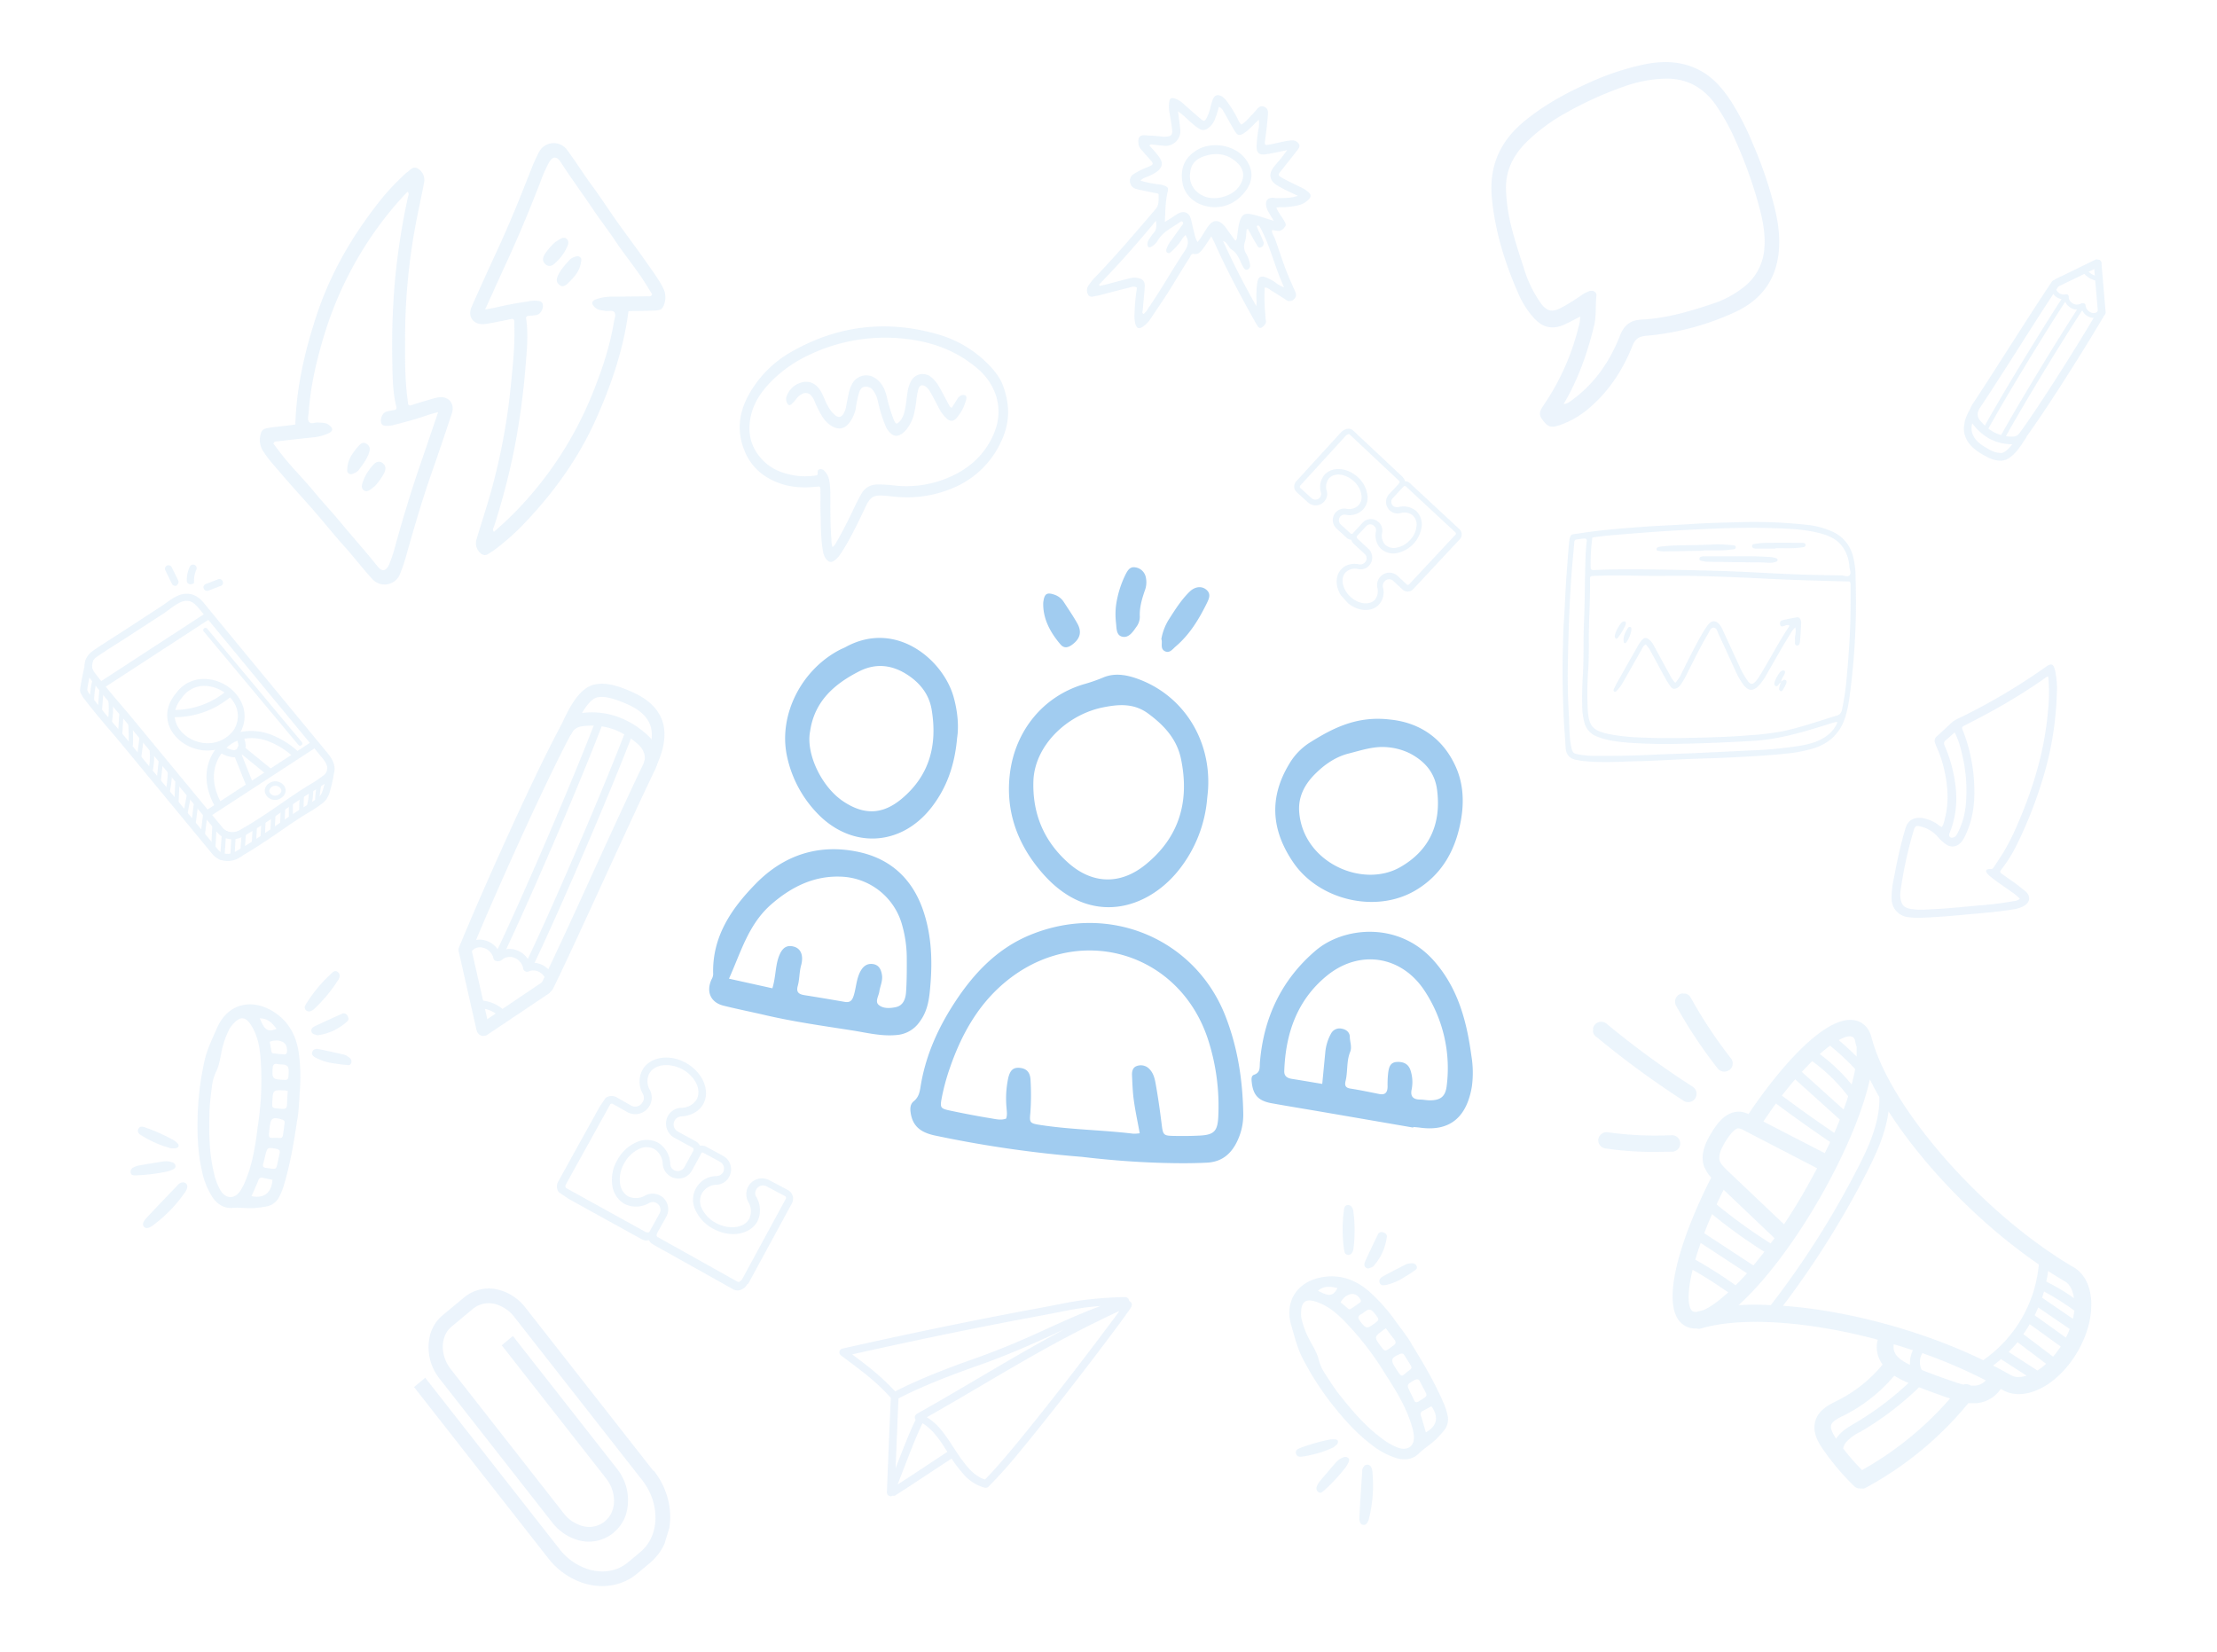 <?xml version="1.0" encoding="UTF-8"?> <svg xmlns="http://www.w3.org/2000/svg" xmlns:xlink="http://www.w3.org/1999/xlink" width="1072" height="799" viewBox="0 0 1072 799"><defs><clipPath id="clip-path"><rect id="Rectangle_875" data-name="Rectangle 875" width="1072" height="799" transform="translate(1360 2938)" fill="#fff" stroke="#707070" stroke-width="1"></rect></clipPath><clipPath id="clip-path-2"><rect id="Rectangle_825" data-name="Rectangle 825" width="89.263" height="139.872" transform="translate(0 44.632) rotate(-30)" fill="none"></rect></clipPath><clipPath id="clip-path-3"><rect id="Rectangle_830" data-name="Rectangle 830" width="99.6" height="170.3" transform="translate(183.8 346)" fill="none"></rect></clipPath><clipPath id="clip-path-4"><rect id="Rectangle_832" data-name="Rectangle 832" width="86.613" height="107.492" transform="matrix(0.559, -0.829, 0.829, 0.559, 0, 71.806)" fill="none"></rect></clipPath><clipPath id="clip-path-5"><rect id="Rectangle_833" data-name="Rectangle 833" width="236.2" height="245.4" transform="translate(809.587 676.559) rotate(-88)" fill="none"></rect></clipPath><clipPath id="clip-path-6"><rect id="Rectangle_834" data-name="Rectangle 834" width="123.8" height="138.2" transform="translate(156.436 681.142) rotate(-73)" fill="none"></rect></clipPath><clipPath id="clip-path-7"><rect id="Rectangle_835" data-name="Rectangle 835" width="64.3" height="79.8" transform="translate(518.227 106.168) rotate(-42)" fill="none"></rect></clipPath><clipPath id="clip-path-8"><rect id="Rectangle_837" data-name="Rectangle 837" width="116.3" height="134.6" transform="translate(412.411 677.9) rotate(-79)" fill="none"></rect></clipPath><clipPath id="clip-path-9"><rect id="Rectangle_839" data-name="Rectangle 839" width="103" height="60.2" transform="translate(966.571 181.734) rotate(-82)" fill="none"></rect></clipPath></defs><g id="Mask_Group_3" data-name="Mask Group 3" transform="translate(-1360 -2938)" clip-path="url(#clip-path)"><g id="Group_1871" data-name="Group 1871"><g id="Group_1768" data-name="Group 1768" transform="translate(14395 12996.203)"><g id="Mask_Group_13" data-name="Mask Group 13" transform="translate(-13053.856 -10019.766)"><g id="Group_1662" data-name="Group 1662" transform="translate(50.703 33.112)" opacity="0.2"><g id="Group_1737" data-name="Group 1737" transform="translate(-9.144 190.768)" clip-path="url(#clip-path-2)"><g id="Group_1317" data-name="Group 1317" transform="translate(16.022 10.71)"><path id="Path_1124" data-name="Path 1124" d="M133.037,299.421a1.085,1.085,0,0,1-1.355-.239L85.935,244.349a1.077,1.077,0,1,1,1.674-1.355l45.747,54.833a.947.947,0,0,1-.159,1.435.247.247,0,0,0-.159.08" transform="translate(-26.128 -211.996)" fill="#a1ccf0"></path><path id="Path_1125" data-name="Path 1125" d="M93.829,341.768h0a1.736,1.736,0,0,1-2.391-.717h0c-5.5-10.2-3.985-18.251-1.753-23.113,2.789-6.057,8.368-10.839,14.346-12.274a26.49,26.49,0,0,1,15.3,1.435,42.863,42.863,0,0,1,12.194,7.571,1.751,1.751,0,0,1-2.311,2.63h0a36.529,36.529,0,0,0-11.078-6.934,22.1,22.1,0,0,0-13.23-1.275c-4.941,1.116-9.644,5.18-11.955,10.281-1.913,4.224-3.188,11.078,1.594,20.084a1.7,1.7,0,0,1-.638,2.311" transform="translate(-26.53 -224.695)" fill="#a1ccf0"></path><path id="Path_1126" data-name="Path 1126" d="M92.576,305.715a18.888,18.888,0,0,1-11.955,2.311c-7.173-.956-13.549-5.659-15.86-11.716-1.992-5.34-.8-11,3.427-15.94,6.3-8.528,17.056-8.209,24.388-3.507,6.774,4.383,11.716,13.389,6.456,22.874v.159a19.385,19.385,0,0,1-6.376,5.818M75.2,278.7a12.679,12.679,0,0,0-4.144,3.826h0c-3.507,4.144-4.463,8.448-2.869,12.513,1.833,4.862,7.093,8.687,13.071,9.484A15.534,15.534,0,0,0,96.242,297.9c4.144-7.492.319-14.505-5.34-18.171-4.463-2.869-10.6-3.985-15.541-1.116m-5.738,2.869Z" transform="translate(-21.691 -218.29)" fill="#a1ccf0"></path><path id="Path_1127" data-name="Path 1127" d="M105.261,317.359h0a6.407,6.407,0,0,1-4.383.558,14.312,14.312,0,0,1-5.659-2.391,1.771,1.771,0,0,1,2.072-2.869,11.757,11.757,0,0,0,4.224,1.833,3.071,3.071,0,0,0,2.072-.159,2.526,2.526,0,0,0,.877-2.152,10.062,10.062,0,0,0-1.116-3.507,1.748,1.748,0,0,1,3.188-1.435h0a12.778,12.778,0,0,1,1.435,4.782,5.681,5.681,0,0,1-2.63,5.34" transform="translate(-27.92 -224.913)" fill="#a1ccf0"></path><path id="Path_1128" data-name="Path 1128" d="M112.7,335.062a1.8,1.8,0,0,1-2.391-.638v-.239L104.17,318.8a1.653,1.653,0,0,1,1.036-2.232,1.768,1.768,0,0,1,2.232.956l6.137,15.382a1.754,1.754,0,0,1-.717,2.152" transform="translate(-29.858 -226.995)" fill="#a1ccf0"></path><path id="Path_1129" data-name="Path 1129" d="M122.336,328a1.678,1.678,0,0,1-1.992-.159L107.033,317a1.762,1.762,0,1,1,2.152-2.789h0l13.31,10.839a1.761,1.761,0,0,1,.239,2.471h0a2.113,2.113,0,0,1-.478.4" transform="translate(-30.33 -226.47)" fill="#a1ccf0"></path><path id="Path_1130" data-name="Path 1130" d="M89.313,287.673a43.3,43.3,0,0,1-21.28,5.818,1.755,1.755,0,1,1-.159-3.507h0A39.654,39.654,0,0,0,92.82,280.9a1.755,1.755,0,0,1,2.232,2.71,47.682,47.682,0,0,1-5.818,4.065" transform="translate(-22.173 -219.694)" fill="#a1ccf0"></path><path id="Path_1131" data-name="Path 1131" d="M133.73,308.689a1.8,1.8,0,0,1-2.391-.638,2.546,2.546,0,0,1-.239-1.116c.159-1.514-.638-3.507-2.55-5.738L69.811,230.026c-2.471-3.029-4.144-4.862-7.173-4.7-2.55.159-5.42,2.232-7.89,4.065-.8.558-1.594,1.2-2.311,1.674L34.186,242.937c-1.594,1.036-3.188,2.072-4.782,3.029-3.108,1.992-6.3,4.065-9.4,6.137-2.232,1.514-3.108,3.268-2.71,5.18a1.751,1.751,0,0,1-3.427.717c-.638-3.347.8-6.456,4.224-8.767,3.108-2.152,6.376-4.224,9.484-6.217,1.594-1.036,3.188-1.992,4.7-3.029l18.251-11.875c.717-.478,1.435-.956,2.232-1.514,2.949-2.152,6.217-4.543,9.8-4.7,5.021-.239,7.731,3.029,10.042,5.977l9.564,11.636,49.095,59.535c2.55,3.108,3.586,5.818,3.268,8.368a1.5,1.5,0,0,1-.877,1.275" transform="translate(-11.518 -207.795)" fill="#a1ccf0"></path><path id="Path_1132" data-name="Path 1132" d="M94.418,216.181a.8.8,0,0,1-.239.08L88.2,218.572a1.737,1.737,0,0,1-2.232-.956,1.673,1.673,0,0,1,.956-2.232l5.977-2.311a1.711,1.711,0,0,1,2.232,1.036,1.786,1.786,0,0,1-.717,2.152" transform="translate(-26.162 -205.984)" fill="#a1ccf0"></path><path id="Path_1133" data-name="Path 1133" d="M78.33,213.526a1.8,1.8,0,0,1-2.391-.638,1.538,1.538,0,0,1-.239-.8,15.575,15.575,0,0,1,1.435-6.854,1.748,1.748,0,1,1,3.188,1.435h0a12.357,12.357,0,0,0-1.116,5.34c0,1.833-.319,1.275-.877,1.594" transform="translate(-24.102 -204.206)" fill="#a1ccf0"></path><path id="Path_1134" data-name="Path 1134" d="M68.15,214.4h0a1.79,1.79,0,0,1-2.311-.8h0l-3.188-6.535a1.76,1.76,0,0,1,.717-2.311,1.811,1.811,0,0,1,2.311.717h0l3.188,6.456a1.9,1.9,0,0,1-.717,2.311" transform="translate(-21.414 -204.283)" fill="#a1ccf0"></path><path id="Path_1135" data-name="Path 1135" d="M82.913,348.437a1.852,1.852,0,0,1-1.594.08,8.872,8.872,0,0,1-3.507-2.63L34.854,293.843c-2.072-2.55-4.224-5.021-6.376-7.492-4.224-4.941-8.608-10.122-12.513-15.382a11.985,11.985,0,0,1-2.072-4.3,1.751,1.751,0,1,1,3.427-.717,7.265,7.265,0,0,0,1.435,2.949c3.905,5.18,8.209,10.281,12.433,15.223,2.152,2.55,4.3,5.021,6.376,7.571l42.958,52.044a5.894,5.894,0,0,0,2.232,1.674,1.75,1.75,0,0,1,.159,3.108" transform="translate(-11.549 -216.459)" fill="#a1ccf0"></path><path id="Path_1136" data-name="Path 1136" d="M80.011,358.219a1.852,1.852,0,0,1-1.594.08,8.872,8.872,0,0,1-3.507-2.63L31.953,303.625c-2.072-2.55-4.224-5.021-6.3-7.492-4.224-4.941-8.608-10.122-12.592-15.382l-.159-.159c-1.036-1.355-2.152-2.869-1.913-4.7.478-3.985,2.63-13.23,2.71-13.629a1.712,1.712,0,0,1,2.072-1.275,1.777,1.777,0,0,1,1.275,2.072c0,.08-2.232,9.4-2.63,13.23a5.971,5.971,0,0,0,1.275,2.232l.159.159c3.905,5.18,8.209,10.281,12.433,15.223,2.152,2.471,4.3,5.021,6.376,7.571L77.62,353.517a5.893,5.893,0,0,0,2.232,1.674,1.75,1.75,0,0,1,.159,3.108" transform="translate(-10.959 -215.721)" fill="#a1ccf0"></path><path id="Path_1137" data-name="Path 1137" d="M106.478,369.855c-.638.4-1.275.717-1.992,1.116a10.576,10.576,0,0,1-9.165.638,1.673,1.673,0,0,1-.956-2.232,1.7,1.7,0,0,1,2.232-.956h0a7.231,7.231,0,0,0,6.137-.478c6.854-3.826,13.549-8.368,20-12.832,3.268-2.232,6.615-4.543,9.883-6.695,1.2-.717,2.391-1.514,3.586-2.232a63.773,63.773,0,0,0,6.854-4.543,6.245,6.245,0,0,0,2.072-3.268c.4-1.116.638-2.232.956-3.347a63.285,63.285,0,0,1-5.738,3.666c-1.2.717-2.311,1.435-3.507,2.152-3.268,2.152-6.615,4.383-9.8,6.615-6.535,4.463-13.31,9.086-20.323,12.991a10.576,10.576,0,0,1-9.165.638,1.751,1.751,0,0,1-.877-2.311,1.73,1.73,0,0,1,2.232-.877,7.231,7.231,0,0,0,6.137-.478c6.854-3.826,13.549-8.368,20-12.832,3.268-2.232,6.615-4.543,9.883-6.695,1.2-.717,2.391-1.514,3.586-2.232a63.774,63.774,0,0,0,6.854-4.543,4.374,4.374,0,0,0,1.913-2.789v-.319a1.77,1.77,0,1,1,3.507.478h0v.4a78.824,78.824,0,0,1-2.311,10.441,10.245,10.245,0,0,1-3.188,4.941,70.108,70.108,0,0,1-7.173,4.782c-1.2.717-2.391,1.435-3.507,2.152-3.268,2.152-6.615,4.383-9.8,6.615-5.9,4.065-12.035,8.209-18.331,11.875" transform="translate(-27.862 -229.031)" fill="#a1ccf0"></path><path id="Path_1138" data-name="Path 1138" d="M89.928,347.287a1.8,1.8,0,0,1-2.391-.638,1.68,1.68,0,0,1,.558-2.311l50.529-32.916a1.724,1.724,0,0,1,1.913,2.869L90.008,347.208h0" transform="translate(-26.455 -225.91)" fill="#a1ccf0"></path><path id="Path_1139" data-name="Path 1139" d="M25.528,269.3a1.8,1.8,0,0,1-2.391-.638,1.68,1.68,0,0,1,.558-2.311l50.529-32.916a1.755,1.755,0,0,1,2.391.478,1.685,1.685,0,0,1-.478,2.391h0L25.608,269.216h-.08" transform="translate(-13.381 -210.084)" fill="#a1ccf0"></path><path id="Path_1140" data-name="Path 1140" d="M130.571,343.988a5.028,5.028,0,0,1-4.862.159A4.607,4.607,0,0,1,123,340.4a4.289,4.289,0,0,1,2.232-3.826,5.218,5.218,0,0,1,7.173,1.355c1.116,1.674,1.036,4.144-1.514,5.818-.08,0-.239.159-.319.239m-4.144-5.579a2.485,2.485,0,0,0-1.275,1.913,2.769,2.769,0,0,0,1.514,1.992,3.119,3.119,0,0,0,3.108-.239c1.275-.877,1.594-1.913.877-2.949a3.142,3.142,0,0,0-4.224-.8" transform="translate(-33.704 -230.899)" fill="#a1ccf0"></path><path id="Path_1141" data-name="Path 1141" d="M155.094,347.36a1.063,1.063,0,0,1-1.435-.4,1.152,1.152,0,0,1-.159-.558,46.82,46.82,0,0,1,.8-8.129,1.048,1.048,0,1,1,2.072.319h0a50.866,50.866,0,0,0-.8,7.811.98.98,0,0,1-.558.877" transform="translate(-39.896 -231.243)" fill="#a1ccf0"></path><path id="Path_1142" data-name="Path 1142" d="M150.1,349.358a1.063,1.063,0,0,1-1.435-.4.914.914,0,0,1-.08-.8,28.486,28.486,0,0,0,.956-7.332c0-2.471.478-1.036,1.036-1.036a1.055,1.055,0,0,1,1.036,1.036h0a32.324,32.324,0,0,1-1.036,7.811c0,.239-.239.478-.478.638" transform="translate(-38.888 -231.647)" fill="#a1ccf0"></path><path id="Path_1143" data-name="Path 1143" d="M145.394,353.079a1.063,1.063,0,0,1-1.435-.4,1.477,1.477,0,0,1-.159-.558l.319-8.368a1.009,1.009,0,0,1,1.116-.956.988.988,0,0,1,.956,1.036l-.319,8.368a.98.98,0,0,1-.558.877" transform="translate(-37.927 -232.339)" fill="#a1ccf0"></path><path id="Path_1144" data-name="Path 1144" d="M139.191,356.726a1.063,1.063,0,0,1-1.435-.4,1.133,1.133,0,0,1-.159-.478v-6.934a.992.992,0,0,1,.877-1.116,1.117,1.117,0,0,1,1.116.956h0v7.013a.856.856,0,0,1-.478.956" transform="translate(-36.666 -233.357)" fill="#a1ccf0"></path><path id="Path_1145" data-name="Path 1145" d="M133.894,360.664a1.063,1.063,0,0,1-1.435-.4,1.478,1.478,0,0,1-.159-.558l.319-7.571a1.074,1.074,0,0,1,1.116-1.036,1.026,1.026,0,0,1,1.036,1.116l-.319,7.571a.98.98,0,0,1-.558.877" transform="translate(-35.592 -234.026)" fill="#a1ccf0"></path><path id="Path_1146" data-name="Path 1146" d="M127.994,364.383a1.063,1.063,0,0,1-1.435-.4c0-.159-.159-.4-.159-.558l.4-7.173a1.009,1.009,0,0,1,1.116-.956.988.988,0,0,1,.956,1.036l-.4,7.173a1.207,1.207,0,0,1-.558.877" transform="translate(-34.394 -234.877)" fill="#a1ccf0"></path><path id="Path_1147" data-name="Path 1147" d="M121.994,369.12a1.063,1.063,0,0,1-1.435-.4c0-.159-.159-.4-.159-.558l.4-8.209a1.039,1.039,0,1,1,2.072.159l-.4,8.209a1.081,1.081,0,0,1-.558.877" transform="translate(-33.176 -235.628)" fill="#a1ccf0"></path><path id="Path_1148" data-name="Path 1148" d="M116.694,372.445a1.063,1.063,0,0,1-1.435-.4c0-.159-.159-.4-.159-.558l.4-7.253a1.036,1.036,0,0,1,2.072,0h0l-.4,7.253a1.207,1.207,0,0,1-.558.877" transform="translate(-32.1 -236.483)" fill="#a1ccf0"></path><path id="Path_1149" data-name="Path 1149" d="M109.794,376.361a1.063,1.063,0,0,1-1.435-.4c0-.159-.159-.4-.159-.638l.638-8.368a1.039,1.039,0,1,1,2.072.159l-.638,8.368a.96.96,0,0,1-.558.8" transform="translate(-30.7 -237.051)" fill="#a1ccf0"></path><path id="Path_1150" data-name="Path 1150" d="M103.694,379.094a1.063,1.063,0,0,1-1.435-.4c0-.159-.159-.4-.159-.558l.558-10.2a1.036,1.036,0,0,1,2.072,0h0c0,.08-.558,10.281-.558,10.281a1.207,1.207,0,0,1-.558.877" transform="translate(-29.461 -237.234)" fill="#a1ccf0"></path><path id="Path_1151" data-name="Path 1151" d="M97.594,378.747a1.063,1.063,0,0,1-1.435-.4c0-.159-.159-.4-.159-.638l.8-11.556a1.039,1.039,0,1,1,2.072.159h0l-.8,11.556a.96.96,0,0,1-.558.8" transform="translate(-28.223 -236.887)" fill="#a1ccf0"></path><path id="Path_1152" data-name="Path 1152" d="M92.094,373.87a1.063,1.063,0,0,1-1.435-.4c0-.159-.159-.4-.159-.558l.558-10.759a1.009,1.009,0,0,1,1.116-.956.988.988,0,0,1,.956,1.036l-.558,10.759a1.207,1.207,0,0,1-.558.877" transform="translate(-27.106 -236.075)" fill="#a1ccf0"></path><path id="Path_1153" data-name="Path 1153" d="M85.694,365.951a1.063,1.063,0,0,1-1.435-.4c0-.159-.159-.4-.159-.638l1.275-10.441a1.048,1.048,0,1,1,2.072.319l-1.275,10.441a1.057,1.057,0,0,1-.478.8" transform="translate(-25.807 -234.531)" fill="#a1ccf0"></path><path id="Path_1154" data-name="Path 1154" d="M80.194,358.574a1,1,0,0,1-1.435-.4c0-.239-.159-.4-.159-.638l1.2-9.564a1.048,1.048,0,1,1,2.072.319l-1.2,9.564a1.057,1.057,0,0,1-.478.8" transform="translate(-24.691 -233.212)" fill="#a1ccf0"></path><path id="Path_1155" data-name="Path 1155" d="M75.294,353.171a1,1,0,0,1-1.435-.4,1.184,1.184,0,0,1-.159-.717l1.674-8.767a.929.929,0,0,1,1.2-.8.96.96,0,0,1,.8,1.2h0l-1.674,8.767a.916.916,0,0,1-.478.717" transform="translate(-23.696 -232.272)" fill="#a1ccf0"></path><path id="Path_1156" data-name="Path 1156" d="M69.694,346.754a1.063,1.063,0,0,1-1.435-.4c0-.159-.159-.4-.159-.558l.478-9.644a1.009,1.009,0,0,1,1.116-.956.988.988,0,0,1,.956,1.036l-.478,9.644a1.207,1.207,0,0,1-.558.877" transform="translate(-22.559 -230.796)" fill="#a1ccf0"></path><path id="Path_1157" data-name="Path 1157" d="M64.594,339.026a1,1,0,0,1-1.435-.4,1.184,1.184,0,0,1-.159-.717,56.1,56.1,0,0,0,.956-10.281c0-3.427.478-1.036,1.036-1.036a1.055,1.055,0,0,1,1.036,1.036,53.315,53.315,0,0,1-1.036,10.68.916.916,0,0,1-.478.717" transform="translate(-21.524 -228.887)" fill="#a1ccf0"></path><path id="Path_1158" data-name="Path 1158" d="M58.994,333.313a1.063,1.063,0,0,1-1.435-.4c0-.159-.159-.4-.159-.638l1.036-9.8a1.025,1.025,0,0,1,1.2-.877.952.952,0,0,1,.877,1.116l-1.036,9.8a.96.96,0,0,1-.558.8" transform="translate(-20.387 -228.035)" fill="#a1ccf0"></path><path id="Path_1159" data-name="Path 1159" d="M54,326.62a1.063,1.063,0,0,1-1.435-.4.6.6,0,0,1,0-.717,29.026,29.026,0,0,0,.478-8.289,1.039,1.039,0,0,1,2.072-.159,37.321,37.321,0,0,1-.478,8.926.916.916,0,0,1-.478.717" transform="translate(-19.382 -226.921)" fill="#a1ccf0"></path><path id="Path_1160" data-name="Path 1160" d="M46.994,320.015a1.063,1.063,0,0,1-1.435-.4c0-.159-.159-.4-.159-.638l1.2-9.4a1.048,1.048,0,1,1,2.072.319l-1.2,9.4a1.057,1.057,0,0,1-.478.8" transform="translate(-17.951 -225.416)" fill="#a1ccf0"></path><path id="Path_1161" data-name="Path 1161" d="M41.953,311.756a1.063,1.063,0,0,1-1.435-.4c0-.159-.159-.4-.159-.558a94.152,94.152,0,0,0-.159-9.484,1.039,1.039,0,1,1,2.072-.159h0a79.189,79.189,0,0,1,.159,9.723,1.207,1.207,0,0,1-.558.877" transform="translate(-16.895 -223.693)" fill="#a1ccf0"></path><path id="Path_1162" data-name="Path 1162" d="M35.594,305.017a1.063,1.063,0,0,1-1.435-.4c0-.159-.159-.4-.159-.558l.558-9.006a1.039,1.039,0,1,1,2.072.159l-.558,9.006a1.207,1.207,0,0,1-.558.877" transform="translate(-15.636 -222.453)" fill="#a1ccf0"></path><path id="Path_1163" data-name="Path 1163" d="M29.094,298.491a1.063,1.063,0,0,1-1.435-.4,1.184,1.184,0,0,1-.159-.717,34.786,34.786,0,0,0,.478-10.759,1.062,1.062,0,0,1,.956-1.116,1.117,1.117,0,0,1,1.116.956,36.454,36.454,0,0,1-.558,11.4.916.916,0,0,1-.478.717" transform="translate(-14.317 -220.709)" fill="#a1ccf0"></path><path id="Path_1164" data-name="Path 1164" d="M23.176,291.69a1.346,1.346,0,0,0-.4.159,1.128,1.128,0,0,1-1.116-.717v-.319a.84.84,0,0,1,0-.956l.717-9.8a1.009,1.009,0,0,1,1.116-.956,1.054,1.054,0,0,1,.956,1.116c-.239,3.507-.558,7.093-.8,10.6a.96.96,0,0,1-.558.8" transform="translate(-13.101 -219.408)" fill="#a1ccf0"></path><path id="Path_1165" data-name="Path 1165" d="M18.494,284.652a1.063,1.063,0,0,1-1.435-.4,1.152,1.152,0,0,1-.159-.558,39.7,39.7,0,0,1,1.036-8.608,1.063,1.063,0,1,1,2.072.478h0a39.135,39.135,0,0,0-1.036,8.129.98.98,0,0,1-.558.877" transform="translate(-12.165 -218.426)" fill="#a1ccf0"></path></g></g></g><g id="Group_1667" data-name="Group 1667" transform="translate(56.814 -53.795)" opacity="0.2"><g id="Group_1742" data-name="Group 1742" clip-path="url(#clip-path-3)"><g id="Group_1321" data-name="Group 1321"><path id="Path_1167" data-name="Path 1167" d="M226.7,495.3a3.116,3.116,0,0,1-3.1-3.1c0-1.7.1-.9.3-1.4,6.4-13,16.3-34.6,25.8-55.5,9.1-19.9,17.7-38.6,23.5-50.7,1.4-2.9.4-6.5-2.4-9.1a37.751,37.751,0,0,0-11.9-7.4,31.89,31.89,0,0,0-15.6-1.5,6.607,6.607,0,0,0-4.9,3.3c-12.8,23.8-37.9,79.7-48.5,105.7a3.138,3.138,0,1,1-5.8-2.4h0c10.6-25.8,35.4-81.4,48.8-106.3a12.954,12.954,0,0,1,9.4-6.6,37.6,37.6,0,0,1,18.8,1.8,43.327,43.327,0,0,1,14,8.7c4.9,4.4,6.4,11.1,3.8,16.5-5.8,12-14.4,30.7-23.5,50.5-9.6,20.9-19.5,42.6-25.9,55.6a3.077,3.077,0,0,1-2.8,1.8" fill="#a1ccf0"></path><path id="Path_1168" data-name="Path 1168" d="M276.7,387.4a3.116,3.116,0,0,1-3.1-3.1c0-1.7.1-.9.3-1.3,3.9-8.3,4.4-14.7,1.3-19.5-2.8-4.4-7.6-6.9-14-9.3-4.3-1.6-7.8-2.2-10.4-1.6-4.7,1-9.4,11.2-11.7,16.1l-.5,1.1a3.154,3.154,0,1,1-5.7-2.7l.5-1.1c3.1-6.7,8.2-17.9,16-19.6,4-.9,8.4-.3,14,1.8,6.5,2.5,13.1,5.6,17,11.8,4.2,6.6,3.9,15.2-.9,25.5a3.077,3.077,0,0,1-2.8,1.8" fill="#a1ccf0"></path><path id="Path_1169" data-name="Path 1169" d="M195.6,516a3.211,3.211,0,0,1-3.1-2.4l-8.6-37.9a3.118,3.118,0,1,1,6.1-1.3l8.6,37.9a3.042,3.042,0,0,1-2.4,3.7h-.7" fill="#a1ccf0"></path><path id="Path_1170" data-name="Path 1170" d="M195.8,516.3a3.116,3.116,0,0,1-3.1-3.1,2.425,2.425,0,0,1,1.4-2.6l29.8-20.1a3.176,3.176,0,0,1,3.5,5.3l-29.8,20a3.371,3.371,0,0,1-1.7.5" fill="#a1ccf0"></path><path id="Path_1171" data-name="Path 1171" d="M202.4,480.1a1.746,1.746,0,0,1-1.8-1.5,6.81,6.81,0,0,0-5.2-5,5.046,5.046,0,0,0-5.7,2.4,1.879,1.879,0,1,1-3.4-1.6h0a8.74,8.74,0,0,1,9.9-4.4,10.824,10.824,0,0,1,8.1,8,1.909,1.909,0,0,1-1.5,2.2h-.3" fill="#a1ccf0"></path><path id="Path_1172" data-name="Path 1172" d="M216.9,485.1a2.019,2.019,0,0,1-1.9-1.6,6.82,6.82,0,0,0-4.3-5,5.973,5.973,0,0,0-6,1,1.909,1.909,0,0,1-2.7-2.7,9.46,9.46,0,0,1,10-1.9,10.676,10.676,0,0,1,6.8,7.9,1.767,1.767,0,0,1-1.6,2.1h-.3" fill="#a1ccf0"></path><path id="Path_1173" data-name="Path 1173" d="M228,493.2h-.3a1.963,1.963,0,0,1-1.6-2.1h0a5.775,5.775,0,0,0-2.5-5.2,5.968,5.968,0,0,0-5.9-.8,1.879,1.879,0,0,1-1.6-3.4h0a9.944,9.944,0,0,1,9.7,1.2,9.573,9.573,0,0,1,4,8.8,1.858,1.858,0,0,1-1.9,1.6" fill="#a1ccf0"></path><path id="Path_1174" data-name="Path 1174" d="M206.1,508.8a2.127,2.127,0,0,1-1.5-.7,14.553,14.553,0,0,0-10.8-5.2,1.9,1.9,0,0,1-1.9-1.9,1.839,1.839,0,0,1,1.9-1.9h0a18.237,18.237,0,0,1,13.7,6.6,1.793,1.793,0,0,1-.3,2.6,1.746,1.746,0,0,1-1.2.4" fill="#a1ccf0"></path><path id="Path_1175" data-name="Path 1175" d="M203.3,479.3a1.9,1.9,0,0,1-1.9-1.9c0-1.1,0-.6.2-.8,13.5-28.1,38.4-86.3,48.6-113.2a1.931,1.931,0,0,1,2.4-1.1,1.984,1.984,0,0,1,1.1,2.4c-10.2,27-35.2,85.3-48.7,113.5a1.848,1.848,0,0,1-1.7,1.1" fill="#a1ccf0"></path><path id="Path_1176" data-name="Path 1176" d="M217.9,484a1.9,1.9,0,0,1-1.9-1.9c0-1.1,0-.6.2-.8,13.5-28.1,38.4-86.3,48.6-113.2a1.867,1.867,0,1,1,3.5,1.3h0c-10.2,27-35.2,85.3-48.7,113.5a1.848,1.848,0,0,1-1.7,1.1" fill="#a1ccf0"></path></g></g></g><g id="Group_1669" data-name="Group 1669" opacity="0.2"><g id="Group_1744" data-name="Group 1744" transform="translate(283.474 462.505)" clip-path="url(#clip-path-4)"><g id="Group_1325" data-name="Group 1325" transform="translate(4.684 10.448)"><path id="Path_1178" data-name="Path 1178" d="M379.422,579.691l21.148-38.929a4.744,4.744,0,0,0-2.021-6.466l-8.89-4.715a7.585,7.585,0,0,0-10.237,3.1,7.728,7.728,0,0,0,0,7.274,8.86,8.86,0,0,1,.539,8.217c-2.425,4.58-9.7,5.523-16.029,2.155a15.706,15.706,0,0,1-6.87-7,8,8,0,0,1,0-7.409,8.558,8.558,0,0,1,7.139-4.176,7.027,7.027,0,0,0,6.062-3.906,7.4,7.4,0,0,0-3.1-10.1h0l-7.947-4.31a4.93,4.93,0,0,0-3.1-.539,5.4,5.4,0,0,0-1.886-2.021l-8.89-4.849a3.9,3.9,0,0,1,1.616-7.274c4.849-.269,8.756-2.425,10.776-6.062,3.5-6.331-.269-15.221-8.352-19.8s-17.646-2.963-21.148,3.5a11.92,11.92,0,0,0,.269,11.45,3.773,3.773,0,0,1,0,3.772l-.269.4a3.932,3.932,0,0,1-5.388,1.482l-7.139-4.041a4.886,4.886,0,0,0-6.6,1.886l-21.552,38.929a4.854,4.854,0,0,0,1.482,6.331.479.479,0,0,1,.4.269l38.525,21.283a4.529,4.529,0,0,0,3.5.4,4.48,4.48,0,0,0,1.616,1.886.479.479,0,0,1,.4.269l38.794,21.687a4.291,4.291,0,0,0,4.041,0,5.544,5.544,0,0,0,2.694-2.559m-48.088-25.054h-.808L291.6,533.488c-.269,0-.4-.4-.539-.674v-.808l21.552-38.929a.962.962,0,0,1,1.347-.4h0l7.139,4.041a7.855,7.855,0,0,0,10.507-2.963l.269-.4a8,8,0,0,0,0-7.409,8.321,8.321,0,0,1-.269-7.947c2.559-4.58,9.7-5.388,16.029-2.021a11.846,11.846,0,0,1,1.347.808c5.388,3.637,7.813,9.564,5.523,13.74a8.672,8.672,0,0,1-7.543,4.041,7.735,7.735,0,0,0-6.331,3.906,7.855,7.855,0,0,0,2.963,10.507l8.89,4.849c.269,0,.4.4.539.674v.539l-.4.808-4.041,7.409a3.731,3.731,0,0,1-4.984,1.482,3.689,3.689,0,0,1-1.886-3.1,12.294,12.294,0,0,0-5.927-10.237,11.709,11.709,0,0,0-10.776,0,19.353,19.353,0,0,0-8.89,8.486,18.666,18.666,0,0,0-2.425,11.988,12.18,12.18,0,0,0,5.927,9.16,12.355,12.355,0,0,0,11.854-.4,3.526,3.526,0,0,1,3.637,0,3.731,3.731,0,0,1,1.482,4.984l-4.849,8.756c0,.269-.4.4-.674.539m44.047,23.842h-.673l-38.794-21.687a.962.962,0,0,1-.4-1.347c0-.269.269-.539.269-.808l4.31-7.678a7.538,7.538,0,0,0-2.963-10.237,7.728,7.728,0,0,0-7.274,0,8.869,8.869,0,0,1-8.217.4,8.271,8.271,0,0,1-3.906-6.331,15.333,15.333,0,0,1,2.021-9.7,16.01,16.01,0,0,1,7.139-6.87,8,8,0,0,1,7.409,0,8.793,8.793,0,0,1,4.041,7.139,7.631,7.631,0,0,0,7.947,7.139,7.4,7.4,0,0,0,6.2-3.906l4.31-7.813c0-.269.269-.4.269-.673a.819.819,0,0,1,1.078,0l7.947,4.31a3.731,3.731,0,0,1,1.482,4.984h0a3.689,3.689,0,0,1-3.1,1.886A11.45,11.45,0,0,0,354.1,544.4a19.371,19.371,0,0,0,8.621,8.756c8.217,4.445,17.646,2.694,21.148-3.637a12.367,12.367,0,0,0-.539-11.854,3.526,3.526,0,0,1,0-3.637,3.731,3.731,0,0,1,4.984-1.482l8.89,4.715a.962.962,0,0,1,.4,1.347h0l-21.148,38.929a2.5,2.5,0,0,1-1.078.943" transform="translate(-286.952 -470.261)" fill="#a1ccf0"></path></g></g></g><g id="Group_1530" data-name="Group 1530" transform="translate(-28)" opacity="0.2"><g id="Group_1745" data-name="Group 1745" clip-path="url(#clip-path-5)"><g id="Group_1347" data-name="Group 1347"><path id="Path_1184" data-name="Path 1184" d="M871,526.1c-2.7-7,1.7-14,4-17.7,1.7-2.7,6.3-10,13.7-9.2a11.548,11.548,0,0,1,3.6,1.1c17.3-25.7,41.2-51.9,54.5-44.2a10.419,10.419,0,0,1,4.4,5.3c0,.2.3.5.3.8a3.811,3.811,0,0,0,.3,1,4.509,4.509,0,0,0,.3,1.1c9.5,34.2,54.4,85.1,98,110.4,10.1,6.6,10.7,24.3,1.4,40.4-7.6,13.1-19.2,20.9-29,20.6a14.791,14.791,0,0,1-7.1-1.9,10.916,10.916,0,0,1-1.1-.6,15.833,15.833,0,0,1-11.7,6.9h-4A166.1,166.1,0,0,1,949,681a3.9,3.9,0,0,1-2.8.4h0a4.049,4.049,0,0,1-2.7-1.1,120.159,120.159,0,0,1-15.3-18.1c-2.5-3.6-5.1-8.5-3.5-13.7,1.6-5.1,6.3-7.5,10.1-9.4l.4-.2a67.26,67.26,0,0,0,21.9-17.4v-.2a14.039,14.039,0,0,1-2.3-11.9c-32.5-8.7-65.3-11.4-85.6-5.4a2.483,2.483,0,0,1-1.7,0h-1.1a10.153,10.153,0,0,1-4.8-1.3c-13.6-7.9-1.7-43.5,12.7-71.7a15.967,15.967,0,0,1-3.2-4.9m-.2,31.8,23.8,15.6c1.7-2.1,3.5-4.3,5.3-6.6a253.389,253.389,0,0,1-25.3-18.2c-1.4,3.2-2.7,6.3-3.8,9.2m-4.3,12.8a221.177,221.177,0,0,1,19.5,12.4c1.8-1.8,3.6-3.7,5.5-5.8l-22.4-14.7c-1,2.9-1.9,5.6-2.6,8.1m36.4-7.8c.6-.9,1.3-1.7,1.9-2.6l-24.6-23.4c-1.2,2.4-2.4,4.8-3.4,7.1a256.025,256.025,0,0,0,26.2,18.9m-15.4-55.7c-1.4-.2-3.5,1.7-5.9,5.4s-4.4,7.7-3.3,10.6c.6,1.5,2.1,2.9,3.5,4.3l27.5,26.1c3.1-4.7,6.4-9.9,9.6-15.5,2.3-4,4.4-7.9,6.4-11.6l-35.3-18.3a7.714,7.714,0,0,0-2.5-1m44.1-40a53.53,53.53,0,0,0-5,4.1A85.741,85.741,0,0,1,942.2,486c.7-2.7,1.3-5.2,1.7-7.5a122.886,122.886,0,0,0-11.8-11c0-.1-.2-.2-.3-.4m-23.3,24.3c8.2,6.1,16.7,12.2,25.3,18,1-2.2,1.9-4.4,2.7-6.5l-.2-.1-21.4-19.3c-2.1,2.4-4.2,5-6.4,7.8m-2.9,3.9c-2,2.7-4,5.6-6.1,8.7l29.7,15.3c.9-1.8,1.8-3.6,2.6-5.4-8.9-6-17.7-12.3-26.2-18.6m12.5-15.3,20.2,18.2c.8-2.2,1.6-4.4,2.2-6.4a82.5,82.5,0,0,0-17.4-17c-1.6,1.6-3.3,3.4-5,5.2m17.8-15.4c3,2.5,5.9,5.2,8.7,8v-4.8a22.507,22.507,0,0,1-.9-3.5,2.94,2.94,0,0,0-1-1.2c-1.3-.7-3.6-.2-6.7,1.5m24,34.7c-1.4,10.5-5.9,20.3-10.3,28.9A436.084,436.084,0,0,1,909,593c30.6,2.2,66.9,11.8,96.8,26.3a63.219,63.219,0,0,0,26.9-46.3c-28.5-19.5-55.6-47.5-72.6-73.9m76.2,122-13.9-10.5a62.936,62.936,0,0,1-4.3,4.7l13.9,9a27.293,27.293,0,0,0,4.3-3.3m7-8.3-15-10.8a56.561,56.561,0,0,1-3.1,4.8l14.4,10.9a57.174,57.174,0,0,0,3.7-4.9m4.3-8.5-15.2-10.4c-.5,1.3-1.1,2.6-1.7,3.8l15.1,10.8c.7-1.4,1.3-2.8,1.9-4.3m2.1-8.8a115.748,115.748,0,0,0-14.6-9.2l-.9,3,14.9,10.2c.3-1.3.5-2.7.7-4m-4.1-13.8c-2.9-1.7-5.8-3.5-8.6-5.3a45.407,45.407,0,0,1-.9,5.1,100.874,100.874,0,0,1,13.4,8c-.5-3.6-1.9-6.4-3.9-7.8m-19,45.3-12.4-8c-1.2,1.1-2.5,2.1-3.8,3.1,3,1.5,5.8,3.1,8.7,4.7,1.9,1.1,4.6,1.1,7.5.2m-19.7,2.3a244.683,244.683,0,0,0-30.7-13.2,8.342,8.342,0,0,0-.3,8.1c4.8,2,9.7,3.7,14.6,5.4,1.8.6,3.7,1.3,5.5,1.7a4.2,4.2,0,0,1,3.6.5h2.1a7.624,7.624,0,0,0,5.3-2.7m-59.9,43.5a159.461,159.461,0,0,0,42.5-34.6c-.6-.2-1.3-.4-1.9-.6-4.3-1.5-8.7-3.1-13.1-4.8a147.764,147.764,0,0,1-28.3,21.5l-.6.3a21.084,21.084,0,0,0-6.4,4.8,6.9,6.9,0,0,0-1.4,3,101.675,101.675,0,0,0,9.2,10.5m-8.6-26.6-.4.2c-2.7,1.3-5.4,2.7-6,4.5-.6,1.9,1.1,4.7,2.4,6.7a7.1,7.1,0,0,1,1-1.4c2.1-2.6,5-4.3,7.7-5.9l.5-.3a143.974,143.974,0,0,0,25.8-19.4c-.6-.3-1.2-.5-1.9-.8a48.2,48.2,0,0,1-5-2.7A76.888,76.888,0,0,1,938.5,646m25-29.5c1.5,2.2,4.2,3.7,6.9,5.1V621a14.354,14.354,0,0,1,1.4-6.5c-3.1-1-6.1-2-9.2-2.9a6.322,6.322,0,0,0,1,5m-60.5-23.9a425.471,425.471,0,0,0,42.3-66.8c5.1-9.9,10.4-21.6,10.2-33.5v-.3c-1.7-2.9-3.2-5.8-4.6-8.6-3.7,16.8-13.2,38.4-24.9,58.6s-25.9,39.2-38.6,50.6a135.268,135.268,0,0,1,15.6,0m-37.6,3a4.012,4.012,0,0,0,1.5.3c1.1-.3,2.3-.6,3.5-.9,3.1-1.3,7.2-4.2,12-8.6-5.6-3.9-11.3-7.6-17.2-10.9-2.8,11.5-2.4,18.7.2,20.2M883.1,479a4.014,4.014,0,0,0,.7-5.7h0A221.89,221.89,0,0,1,864.4,444a4.05,4.05,0,1,0-7.1,3.9,227.369,227.369,0,0,0,20.1,30.3,4.014,4.014,0,0,0,5.7.7h0m-64.5-16.1A443.38,443.38,0,0,0,861,493.9a4.05,4.05,0,0,0,4.4-6.8,428.016,428.016,0,0,1-41.7-30.5,4.046,4.046,0,1,0-5.2,6.2m1.2,49.5a4.062,4.062,0,0,0,3.4,4.6,152.579,152.579,0,0,0,17.9,1.6c4.8.2,9.7,0,14.5,0a4,4,0,1,0-.4-8h0a166.9,166.9,0,0,1-30.8-1.4,4.062,4.062,0,0,0-4.6,3.4h0" fill="#a1ccf0"></path></g></g></g><g id="Group_1468" data-name="Group 1468" transform="translate(42.861 15)"><g id="Group_1746" data-name="Group 1746" clip-path="url(#clip-path-6)"><g id="Group_1467" data-name="Group 1467"><path id="Path_1240" data-name="Path 1240" d="M291.9,657.8l-61.9-79a24.136,24.136,0,0,0-11.7-8.2,18.823,18.823,0,0,0-17.7,3.2L190,582.6a18.7,18.7,0,0,0-5.9,9,24.326,24.326,0,0,0,4.4,21.6l54.6,69.7a24.136,24.136,0,0,0,11.7,8.2,18.823,18.823,0,0,0,17.7-3.2l.4-.4a18.7,18.7,0,0,0,5.9-9,24.326,24.326,0,0,0-4.4-21.6L224,592.6l-5.4,4.5L269,661.4c3.7,4.7,4.7,10.6,3.3,15a11.575,11.575,0,0,1-3.6,5.6l-.4.4a12.053,12.053,0,0,1-11.3,1.9,17.269,17.269,0,0,1-8.4-5.9L194,608.7c-3.7-4.7-4.7-10.6-3.3-15a11.575,11.575,0,0,1,3.6-5.6l10.6-8.8a12.053,12.053,0,0,1,11.3-1.9,17.269,17.269,0,0,1,8.4,5.9l61.9,79c6.1,7.8,7.8,17.5,5.4,25.2a19.982,19.982,0,0,1-6.3,9.6l-6,5c-5.3,4.4-12.3,5.4-19.2,3.3a28.666,28.666,0,0,1-13.9-9.8l-64.9-82.8-5.4,4.5,64.9,82.8a35.349,35.349,0,0,0,17.3,12.1c8.8,2.7,18.4,1.4,25.7-4.7l6-5a26.933,26.933,0,0,0,8.6-13.1c3.1-10.2.9-22.2-6.6-31.7" fill="#a1ccf0" opacity="0.2" style="isolation: isolate"></path></g></g></g><g id="Group_1672" data-name="Group 1672" transform="translate(109.77 99.683)" opacity="0.2"><g id="Group_1747" data-name="Group 1747" clip-path="url(#clip-path-7)"><g id="Group_1325-2" data-name="Group 1325-2"><path id="Path_1178-2" data-name="Path 1178-2" d="M558,70.4,535.8,94.7a3.72,3.72,0,0,0,.2,5.1l5.5,5a5.561,5.561,0,0,0,7.9-.4,5.494,5.494,0,0,0,1.2-5.2,6.464,6.464,0,0,1,1.1-6c2.6-2.9,7.9-2.3,11.9,1.3a11.338,11.338,0,0,1,3.7,6.3,5.923,5.923,0,0,1-1.3,5.4,6.41,6.41,0,0,1-5.9,1.7,5.682,5.682,0,0,0-5.1,1.7,5.561,5.561,0,0,0,.4,7.9h0l4.9,4.5a3.6,3.6,0,0,0,2.2.9,4,4,0,0,0,1,1.8l5.5,5.1a2.784,2.784,0,0,1,0,4.1,2.925,2.925,0,0,1-2.6.9c-3.5-.7-6.7.1-8.8,2.4-3.7,4-2.6,11,2.5,15.7s12.2,5.3,15.8,1.3a8.977,8.977,0,0,0,1.9-8.3,3.185,3.185,0,0,1,.7-2.8l.2-.2a2.867,2.867,0,0,1,4.1-.1l4.5,4.2a3.628,3.628,0,0,0,5.1-.2l22.5-24.1a3.441,3.441,0,0,0,0-4.8.2.2,0,0,0-.2-.2L590.8,95.5a3.153,3.153,0,0,0-2.4-.9,2.982,2.982,0,0,0-.8-1.7s-.2-.2-.2-.3L563.3,70a3.231,3.231,0,0,0-3-.7,5.112,5.112,0,0,0-2.4,1.3M588.5,97c.2,0,.4,0,.5.2l23.9,22.2a1.23,1.23,0,0,1,.2.5c0,.2,0,.4-.2.5l-22.5,24.1a.785.785,0,0,1-1.1,0h0l-4.5-4.2a5.8,5.8,0,0,0-8.1.3l-.2.2a5.987,5.987,0,0,0-1.4,5.3,6.688,6.688,0,0,1-1.2,5.8c-2.6,2.8-8,2.2-11.9-1.5l-.8-.8c-3.2-3.6-3.9-8.3-1.5-10.9a6.421,6.421,0,0,1,6.2-1.6,5.614,5.614,0,0,0,5.2-1.7,5.8,5.8,0,0,0-.3-8.1l-5.5-5.1a1.23,1.23,0,0,1-.2-.5v-.2h0c0-.2.2-.4.3-.6l4.3-4.6a2.635,2.635,0,0,1,3.9,0,2.778,2.778,0,0,1,.8,2.6,9,9,0,0,0,2.5,8.4,8.814,8.814,0,0,0,7.8,2,15.151,15.151,0,0,0,11.8-12.7,8.976,8.976,0,0,0-2.6-7.6,9.567,9.567,0,0,0-8.6-1.9,3.033,3.033,0,0,1-2.6-.6,2.635,2.635,0,0,1,0-3.9l5.1-5.5a1.23,1.23,0,0,1,.5-.2M561,71.8h.5l24.1,22.6a.785.785,0,0,1,0,1.1c0,.2-.2.3-.3.5l-4.5,4.8a5.581,5.581,0,0,0,5.5,9.2,6.5,6.5,0,0,1,6,1.2,6.068,6.068,0,0,1,1.7,5.3,11.145,11.145,0,0,1-3.2,6.6,11.449,11.449,0,0,1-6.4,3.6,6.216,6.216,0,0,1-5.4-1.3,6.43,6.43,0,0,1-1.6-5.9A5.558,5.558,0,0,0,573,113a5.433,5.433,0,0,0-5.1,1.7l-4.5,4.9a3.99,3.99,0,0,1-.3.4h-.8l-4.9-4.5a2.812,2.812,0,0,1-.2-3.9h0a2.779,2.779,0,0,1,2.6-.8,9.057,9.057,0,0,0,8.4-2.6,8.486,8.486,0,0,0,1.9-7.8,13.917,13.917,0,0,0-4.6-7.9c-5.1-4.6-12.2-5.1-15.9-1.1a9.245,9.245,0,0,0-1.8,8.6,2.747,2.747,0,0,1-.6,2.6,2.812,2.812,0,0,1-3.9.2l-5.5-5a.785.785,0,0,1,0-1.1h0L560,72.4a2.622,2.622,0,0,1,.9-.5" fill="#a1ccf0"></path></g></g></g><g id="Group_1674" data-name="Group 1674"><g id="Group_1749" data-name="Group 1749" clip-path="url(#clip-path-8)"><g id="Group_1451-2" data-name="Group 1451-2"><path id="Path_1208-2" data-name="Path 1208-2" d="M566.1,592.9a.735.735,0,0,1-.2.6,16.3,16.3,0,0,1-1.1,1.7c-3.8,5.5-17.3,23.5-31.6,41.8-7.2,9.2-14.5,18.4-20.9,26.1a232.034,232.034,0,0,1-15.5,17.4,2.155,2.155,0,0,1-1.7.5,20.712,20.712,0,0,1-10.2-6.4,62.829,62.829,0,0,1-5.9-7.7c-9.2,5.9-16.4,10.9-27.1,17.7a1.4,1.4,0,0,1-1.4.2,1.929,1.929,0,0,1-1,.3,1.88,1.88,0,0,1-1.8-1.9c.6-15.2,1.2-30.5,1.9-45.7-7.9-8.7-14.7-13.4-24.1-20.5a1.842,1.842,0,0,1,.7-3.3c27.5-6.2,62-13.5,94.1-19.4,9.7-1.8,15-3,20.5-3.8a181.131,181.131,0,0,1,22.1-1.7,1.88,1.88,0,0,1,1.9,1.8h0a5.5,5.5,0,0,1,.9.7,2.22,2.22,0,0,1,.5,1.1v.5h-.1Zm-82,74.7c3.2,4.5,6.6,8,11,9.4,3.7-3.6,9.4-10.2,16-18.2,10.6-12.9,23.5-29.4,33.7-42.8,5.1-6.7,9.6-12.7,12.8-17,1-1.3,1.8-2.5,2.5-3.5-36.1,16.8-58,31.5-93.1,51.4a26.788,26.788,0,0,1,6.5,5.6c4,4.7,7.1,10.4,10.6,15.2m-7.1-4c-.9-1.4-1.9-2.9-2.8-4.3-2.8-4.1-5.7-7.5-9.3-9.6-3.4,7.1-6.9,16.4-12,29.6,9.1-5.8,15.8-10.4,24.1-15.8m-25.1,8c3.8-9.9,6.7-17.3,9.7-23.5a1.777,1.777,0,0,1-.4-1,2.138,2.138,0,0,1,.9-1.8c27.9-15.7,47.4-28.2,71.4-40.9-1.6.7-3.2,1.4-4.8,2.2-10.5,4.8-21.6,9.9-37.2,15.4-12.5,4.4-26.6,9.8-38.2,15.8-.5,11.3-.9,22.5-1.4,33.8m69-73.6c-30.5,5.6-63.2,12.5-90,18.5,7.6,5.6,13.8,10.4,20.8,17.9,11.9-6.1,26-11.5,38.5-15.9,15.5-5.5,26.4-10.5,36.9-15.3,7.7-3.5,15.1-6.8,23.9-10.1-3.8.3-6.8.6-9.8,1.1-5.4.8-10.6,2-20.4,3.8" fill="#a1ccf0" opacity="0.2" style="isolation: isolate"></path></g></g></g><g id="Group_1676" data-name="Group 1676" opacity="0.2"><g id="Group_1751" data-name="Group 1751" clip-path="url(#clip-path-9)"><g id="Group_1321-2" data-name="Group 1321-2"><path id="Path_1167-2" data-name="Path 1167-2" d="M1013,97a1.781,1.781,0,0,1,1.6,2.1.829.829,0,0,1-.3.8c-4.9,7.2-12.7,19.4-20.1,31.1-7.1,11.1-13.8,21.6-18.4,28.4a4.672,4.672,0,0,0,.6,5.6,22.936,22.936,0,0,0,6.5,5.5,18.4,18.4,0,0,0,9.2,2.2,4.026,4.026,0,0,0,3.2-1.6c9.7-13.2,29.4-44.5,37.9-59.2a1.9,1.9,0,1,1,3.3,1.9h0c-8.5,14.6-28.1,45.8-38.2,59.5a7.582,7.582,0,0,1-6.2,3.1,23.559,23.559,0,0,1-11.1-2.6,25.943,25.943,0,0,1-7.6-6.4,8.583,8.583,0,0,1-.9-10.2c4.5-6.7,11.2-17.2,18.3-28.3,7.5-11.7,15.3-23.9,20.2-31.1a1.841,1.841,0,0,1,1.8-.8" fill="#a1ccf0"></path><path id="Path_1168-2" data-name="Path 1168-2" d="M974,157.5a1.83,1.83,0,0,1,1.6,2.1.912.912,0,0,1-.3.8c-3.1,4.7-3.9,8.4-2.4,11.6,1.3,2.9,4,4.8,7.6,6.8a11.358,11.358,0,0,0,6.1,1.8c2.9-.2,6.6-5.9,8.3-8.7l.4-.6a1.926,1.926,0,0,1,2.6-.6,1.9,1.9,0,0,1,.6,2.6h0l-.4.6c-2.4,3.8-6.4,10-11.2,10.4-2.4.2-5.1-.5-8.2-2.3-3.7-2-7.4-4.5-9.2-8.5-2-4.3-1.1-9.5,2.7-15.2a1.841,1.841,0,0,1,1.8-.8" fill="#a1ccf0"></path><path id="Path_1169-2" data-name="Path 1169-2" d="M1033.4,87.3A1.738,1.738,0,0,1,1035,89l2,23.4a1.856,1.856,0,1,1-3.7.3h0l-2-23.4a1.892,1.892,0,0,1,1.7-2h.4" fill="#a1ccf0"></path><path id="Path_1170-2" data-name="Path 1170-2" d="M1033.3,87a1.781,1.781,0,0,1,1.6,2.1,1.663,1.663,0,0,1-1,1.4l-19.5,9.5a2.069,2.069,0,0,1-2.6-.8,2.1,2.1,0,0,1,.8-2.6h0l19.5-9.5a1.978,1.978,0,0,1,1.1-.2" fill="#a1ccf0"></path><path id="Path_1171-2" data-name="Path 1171-2" d="M1026.3,108.2a1.1,1.1,0,0,1,1,1.1,4.139,4.139,0,0,0,2.7,3.4,3.056,3.056,0,0,0,3.6-.9,1.151,1.151,0,0,1,1.9,1.3,5.283,5.283,0,0,1-6.3,1.8,6.437,6.437,0,0,1-4.1-5.5,1.2,1.2,0,0,1,1.1-1.2h.2" fill="#a1ccf0"></path><path id="Path_1172-2" data-name="Path 1172-2" d="M1018.1,104a1.028,1.028,0,0,1,1,1.1,4.062,4.062,0,0,0,5.9,3.3,1.14,1.14,0,0,1,1.4,1.8,5.627,5.627,0,0,1-6.1.3,6.437,6.437,0,0,1-3.4-5.3,1.278,1.278,0,0,1,1.1-1.2h.2" fill="#a1ccf0"></path><path id="Path_1173-2" data-name="Path 1173-2" d="M1012.1,98.2h.2a1.226,1.226,0,0,1,.8,1.4,3.169,3.169,0,0,0,1,3.3,3.732,3.732,0,0,0,3.5,1,1.14,1.14,0,0,1,.6,2.2h0a6,6,0,0,1-5.7-1.5,5.586,5.586,0,0,1-1.6-5.6,1.165,1.165,0,0,1,1.2-.8" fill="#a1ccf0"></path><path id="Path_1174-2" data-name="Path 1174-2" d="M1026.5,90.7a1.02,1.02,0,0,1,.8.5,8.723,8.723,0,0,0,6,4,1.079,1.079,0,0,1,.9,1.3.987.987,0,0,1-1.2.9h0a10.986,10.986,0,0,1-7.6-5.1,1.176,1.176,0,0,1,.4-1.6c.2,0,.5-.2.8-.2" fill="#a1ccf0"></path><path id="Path_1175-2" data-name="Path 1175-2" d="M1025.7,108.6a1.146,1.146,0,0,1,1,1.3.551.551,0,0,1-.2.5c-10.4,15.7-30.3,48.5-38.6,63.7a1.226,1.226,0,0,1-1.6.4,1.129,1.129,0,0,1-.4-1.5c8.4-15.3,28.3-48.1,38.7-63.9a1,1,0,0,1,1.1-.5" fill="#a1ccf0"></path><path id="Path_1176-2" data-name="Path 1176-2" d="M1017.4,104.6a1.146,1.146,0,0,1,1,1.3.551.551,0,0,1-.2.5c-10.4,15.7-30.3,48.5-38.6,63.7a1.1,1.1,0,0,1-1.9-1.1h0c8.4-15.3,28.3-48.1,38.7-63.9a1,1,0,0,1,1.1-.5" fill="#a1ccf0"></path></g></g></g><path id="Path_4679" data-name="Path 4679" d="M2916.321,422.871c2.284-.29,3.478-1.5,4.746-2.451,10.66-7.966,17.827-18.61,22.58-30.823,1.975-5.071,5.208-7.331,10.3-7.582,11.939-.587,23.275-3.947,34.494-7.689a48.481,48.481,0,0,0,14.365-7.556,25.881,25.881,0,0,0,10.573-18.992c.572-6.74-.609-13.281-2.329-19.7a209.159,209.159,0,0,0-11.259-31.839,102.519,102.519,0,0,0-10.211-18.5c-6.33-8.7-14.9-12.874-25.665-12.187A64.417,64.417,0,0,0,2946.375,269a176.427,176.427,0,0,0-29.274,13.23,88.324,88.324,0,0,0-18.9,14.1c-6.393,6.468-10.171,14.02-9.709,23.343a85.281,85.281,0,0,0,1.867,14.51c1.762,7.838,4.32,15.457,6.786,23.085a58.516,58.516,0,0,0,8.122,16.784c2.916,3.987,5.467,4.54,9.823,2.274a91.8,91.8,0,0,0,9.365-5.758,18.089,18.089,0,0,1,4.284-2.309c1.876-.637,3.633.45,3.45,2.118-.538,4.959.04,9.963-1.2,14.918-3.234,12.974-7.511,25.515-14.674,37.578m8-42.3c-2.626,1.339-4.871,2.558-7.18,3.645-6.076,2.857-10.874,1.84-15.367-3.179a43.515,43.515,0,0,1-7.358-11.662c-6.514-14.873-11.317-30.235-12.8-46.5-1.352-14.806,3.844-26.83,15.216-36.358,9.463-7.926,20.131-13.8,31.311-18.831a128.361,128.361,0,0,1,26.99-9.046c9.128-1.861,18.087-1.759,26.631,2.62,6.628,3.4,11.311,8.785,15.32,14.855a127.523,127.523,0,0,1,10.293,19.826,202.581,202.581,0,0,1,8.834,24.046c2.216,7.659,4.251,15.437,4.37,23.536.232,15.936-6.312,27.736-20.96,34.677a129.422,129.422,0,0,1-43.429,11.65c-3.4.329-5.237,1.439-6.545,4.755-4.6,11.653-11.318,21.954-20.928,30.17a43.665,43.665,0,0,1-14.38,8.31c-3.966,1.347-5.587.833-7.842-2.112-2.189-2.86-2.223-4.055.232-7.671a116.025,116.025,0,0,0,16.833-37.77,16.33,16.33,0,0,0,.764-4.96" transform="translate(-2141.406 -265.901)" fill="#a1ccf0" opacity="0.2"></path><g id="Group_1820" data-name="Group 1820" transform="translate(11553.565 8453.925)" opacity="0.2"><path id="Path_4655" data-name="Path 4655" d="M1700.971,2429.149c-2.726-3.757-4.862-5.078-8.088-5.041,1.653,3.208,2.551,7.544,8.088,5.041m-3.255,6.281c.259,1.439.515,2.763.732,4.094.111.674.168,1.394,1.028,1.492,1.749.2,3.5.368,5.254.49.769.053,1.185-.34,1.287-1.181.384-3.2-1.147-5.156-4.294-5.483a8.057,8.057,0,0,0-4.007.588m4.994,18.281c3.926.282,3.926.282,4.1-2.267.3-4.257-.21-5.025-4.005-5.084-1.3-.022-3.461-1.2-3.656,1.646-.334,4.864.012,5.45,3.557,5.7m3.724,5.437c-.747-.1-1.144-.187-1.545-.2-5.573-.261-5.574-.259-5.916,5.336-.193,3.1-.138,3.169,2.907,3.424,4.178.35,4.164.35,4.27-3.825.038-1.463.172-2.923.284-4.73m-7.376,43c-1.777-.364-3.216-.65-4.653-.954a1.7,1.7,0,0,0-2.175,1.209c-1.051,2.566-2.2,5.091-3.327,7.67,6.024,1.185,9.636-1.5,10.155-7.925m-1.427-5.517c3.227.458,3.224.456,3.909-2.789.3-1.447.6-2.9.946-4.335.374-1.566-.311-2.1-1.809-2.367-4.023-.724-4.142-.711-5.108,3.211-.322,1.3-.567,2.634-.987,3.907-.473,1.434.117,2,1.446,2.157.535.062,1.068.143,1.6.216m.062-19.884c-.881,6.625-.441,4.793,4.666,5.189.989.076,1.575-.23,1.722-1.189q.46-3,.834-6.023c.113-.92-.3-1.416-1.259-1.712-4.457-1.384-5.444-.794-5.963,3.735m-5.793-.194a143.478,143.478,0,0,0,1.57-30.29c-.3-6.12-.985-12.217-4.061-17.72-3.431-6.135-6.405-5.715-10.6-.251a8.58,8.58,0,0,0-.819,1.411,40.8,40.8,0,0,0-3.179,8.785c-.91,3.825-1.276,7.847-3.018,11.388a22.68,22.68,0,0,0-2.043,7.379c-.507,4.042-1.054,8.074-1.168,12.166-.274,9.8-.2,19.554,2.11,29.159a29.558,29.558,0,0,0,3.26,8.743c2.559,4.157,6.711,4.265,9.511.219a25.892,25.892,0,0,0,2.422-4.687c3.417-8.095,4.846-16.663,6.016-26.3m19.047-3.059c-1.67,11.712-3.532,21.849-6.517,31.748a32.9,32.9,0,0,1-1.993,4.892,8.725,8.725,0,0,1-6.569,4.97c-1.6.294-3.219.479-4.835.65-3.777.4-7.532-.343-11.35-.023-4.012.336-7.31-1.719-9.619-5.123a37.55,37.55,0,0,1-5.211-13.181c-1.911-8.538-2.216-17.191-1.995-25.907a140.786,140.786,0,0,1,3.357-27.025c1.245-5.615,3.834-10.733,6.1-15.921,4.9-11.2,16.191-14.533,27.083-7.8,7.177,4.437,10.911,11.156,12.268,19.314a87.63,87.63,0,0,1,.541,19.9c-.31,5.007-.486,10.047-1.261,13.5" transform="translate(-13102 -10424)" fill="#a1ccf0"></path><path id="Path_4656" data-name="Path 4656" d="M1655.938,2503.37a2.06,2.06,0,0,1,1.872,2.531,6.811,6.811,0,0,1-1.462,2.856,67.4,67.4,0,0,1-14.287,14.821c-1.506,1.173-3.667,2.7-5,1.426-1.616-1.545.276-3.541,1.508-4.872,4.77-5.156,9.669-10.2,14.524-15.273a3.585,3.585,0,0,1,2.843-1.489" transform="translate(-13102 -10424)" fill="#a1ccf0"></path><path id="Path_4657" data-name="Path 4657" d="M1714.669,2418.38c.178-.348.443-.968.79-1.537a70.146,70.146,0,0,1,11.6-14.032c.932-.888,2.112-2.243,3.49-1.221s1.1,2.665.219,4.041a73.482,73.482,0,0,1-11.654,13.991,4.731,4.731,0,0,1-2.128,1.094,2.03,2.03,0,0,1-2.321-2.336" transform="translate(-13102 -10424)" fill="#a1ccf0"></path><path id="Path_4658" data-name="Path 4658" d="M1648.62,2493.225a15.468,15.468,0,0,1,1.99.468,2.2,2.2,0,0,1,1.551,1.724c.131.979-.648,1.449-1.38,1.786a12.13,12.13,0,0,1-2.675.935,84.172,84.172,0,0,1-14.917,1.852c-1.127.018-2.319.16-2.675-1.187-.377-1.416.53-2.313,1.726-2.858a9.8,9.8,0,0,1,2.311-.733q6.016-1.044,12.049-1.992a12.376,12.376,0,0,1,2.02.005" transform="translate(-13102 -10424)" fill="#a1ccf0"></path><path id="Path_4659" data-name="Path 4659" d="M1720.875,2432.269c-1.347-.394-2.75-.517-3.029-1.911-.238-1.2.686-2.012,1.7-2.488,4.271-2,8.549-3.981,12.862-5.889a2.036,2.036,0,0,1,2.844.713c.593,1,.873,2.05-.137,2.927a26.3,26.3,0,0,1-14.243,6.648" transform="translate(-13102 -10424)" fill="#a1ccf0"></path><path id="Path_4660" data-name="Path 4660" d="M1649.843,2486.886a52.819,52.819,0,0,1-14.438-6.37c-1.113-.682-1.9-1.719-1.15-3.06.731-1.318,1.879-1.074,3.161-.658a90.1,90.1,0,0,1,13.657,6.083,10.286,10.286,0,0,1,1.908,1.495c.533.466.946,1.111.543,1.766a2.03,2.03,0,0,1-1.326.764,14.3,14.3,0,0,1-2.355-.02" transform="translate(-13102 -10424)" fill="#a1ccf0"></path><path id="Path_4661" data-name="Path 4661" d="M1729.195,2445.914a26.746,26.746,0,0,1-8.9-2.639c-1.071-.6-2.4-1.211-2.092-2.654.345-1.618,1.813-1.957,3.238-1.667,4.107.832,8.2,1.762,12.281,2.692a5.3,5.3,0,0,1,1.461.7c1.213.725,2.381,1.656,1.969,3.2-.438,1.641-1.994,1.057-3.112.994-1.622-.092-3.229-.407-4.842-.626" transform="translate(-13102 -10424)" fill="#a1ccf0"></path></g><g id="Group_1825" data-name="Group 1825" transform="translate(14538.229 -619.589) rotate(-40)" opacity="0.2"><path id="Path_4655-2" data-name="Path 4655" d="M1700.971,2429.149c-2.726-3.757-4.862-5.078-8.088-5.041,1.653,3.208,2.551,7.544,8.088,5.041m-3.255,6.281c.259,1.439.515,2.763.732,4.094.111.674.168,1.394,1.028,1.492,1.749.2,3.5.368,5.254.49.769.053,1.185-.34,1.287-1.181.384-3.2-1.147-5.156-4.294-5.483a8.057,8.057,0,0,0-4.007.588m4.994,18.281c3.926.282,3.926.282,4.1-2.267.3-4.257-.21-5.025-4.005-5.084-1.3-.022-3.461-1.2-3.656,1.646-.334,4.864.012,5.45,3.557,5.7m3.724,5.437c-.747-.1-1.144-.187-1.545-.2-5.573-.261-5.574-.259-5.916,5.336-.193,3.1-.138,3.169,2.907,3.424,4.178.35,4.164.35,4.27-3.825.038-1.463.172-2.923.284-4.73m-7.376,43c-1.777-.364-3.216-.65-4.653-.954a1.7,1.7,0,0,0-2.175,1.209c-1.051,2.566-2.2,5.091-3.327,7.67,6.024,1.185,9.636-1.5,10.155-7.925m-1.427-5.517c3.227.458,3.224.456,3.909-2.789.3-1.447.6-2.9.946-4.335.374-1.566-.311-2.1-1.809-2.367-4.023-.724-4.142-.711-5.108,3.211-.322,1.3-.567,2.634-.987,3.907-.473,1.434.117,2,1.446,2.157.535.062,1.068.143,1.6.216m.062-19.884c-.881,6.625-.441,4.793,4.666,5.189.989.076,1.575-.23,1.722-1.189q.46-3,.834-6.023c.113-.92-.3-1.416-1.259-1.712-4.457-1.384-5.444-.794-5.963,3.735m-5.793-.194a143.478,143.478,0,0,0,1.57-30.29c-.3-6.12-.985-12.217-4.061-17.72-3.431-6.135-6.405-5.715-10.6-.251a8.58,8.58,0,0,0-.819,1.411,40.8,40.8,0,0,0-3.179,8.785c-.91,3.825-1.276,7.847-3.018,11.388a22.68,22.68,0,0,0-2.043,7.379c-.507,4.042-1.054,8.074-1.168,12.166-.274,9.8-.2,19.554,2.11,29.159a29.558,29.558,0,0,0,3.26,8.743c2.559,4.157,6.711,4.265,9.511.219a25.892,25.892,0,0,0,2.422-4.687c3.417-8.095,4.846-16.663,6.016-26.3m19.047-3.059c-1.67,11.712-3.532,21.849-6.517,31.748a32.9,32.9,0,0,1-1.993,4.892,8.725,8.725,0,0,1-6.569,4.97c-1.6.294-3.219.479-4.835.65-3.777.4-7.532-.343-11.35-.023-4.012.336-7.31-1.719-9.619-5.123a37.55,37.55,0,0,1-5.211-13.181c-1.911-8.538-2.216-17.191-1.995-25.907a140.786,140.786,0,0,1,3.357-27.025c1.245-5.615,3.834-10.733,6.1-15.921,4.9-11.2,16.191-14.533,27.083-7.8,7.177,4.437,10.911,11.156,12.268,19.314a87.63,87.63,0,0,1,.541,19.9c-.31,5.007-.486,10.047-1.261,13.5" transform="translate(-13102 -10424)" fill="#a1ccf0"></path><path id="Path_4656-2" data-name="Path 4656" d="M1655.938,2503.37a2.06,2.06,0,0,1,1.872,2.531,6.811,6.811,0,0,1-1.462,2.856,67.4,67.4,0,0,1-14.287,14.821c-1.506,1.173-3.667,2.7-5,1.426-1.616-1.545.276-3.541,1.508-4.872,4.77-5.156,9.669-10.2,14.524-15.273a3.585,3.585,0,0,1,2.843-1.489" transform="translate(-13102 -10424)" fill="#a1ccf0"></path><path id="Path_4657-2" data-name="Path 4657" d="M1714.669,2418.38c.178-.348.443-.968.79-1.537a70.146,70.146,0,0,1,11.6-14.032c.932-.888,2.112-2.243,3.49-1.221s1.1,2.665.219,4.041a73.482,73.482,0,0,1-11.654,13.991,4.731,4.731,0,0,1-2.128,1.094,2.03,2.03,0,0,1-2.321-2.336" transform="translate(-13102 -10424)" fill="#a1ccf0"></path><path id="Path_4658-2" data-name="Path 4658" d="M1648.62,2493.225a15.468,15.468,0,0,1,1.99.468,2.2,2.2,0,0,1,1.551,1.724c.131.979-.648,1.449-1.38,1.786a12.13,12.13,0,0,1-2.675.935,84.172,84.172,0,0,1-14.917,1.852c-1.127.018-2.319.16-2.675-1.187-.377-1.416.53-2.313,1.726-2.858a9.8,9.8,0,0,1,2.311-.733q6.016-1.044,12.049-1.992a12.376,12.376,0,0,1,2.02.005" transform="translate(-13102 -10424)" fill="#a1ccf0"></path><path id="Path_4659-2" data-name="Path 4659" d="M1720.875,2432.269c-1.347-.394-2.75-.517-3.029-1.911-.238-1.2.686-2.012,1.7-2.488,4.271-2,8.549-3.981,12.862-5.889a2.036,2.036,0,0,1,2.844.713c.593,1,.873,2.05-.137,2.927a26.3,26.3,0,0,1-14.243,6.648" transform="translate(-13102 -10424)" fill="#a1ccf0"></path><path id="Path_4660-2" data-name="Path 4660" d="M1649.843,2486.886a52.819,52.819,0,0,1-14.438-6.37c-1.113-.682-1.9-1.719-1.15-3.06.731-1.318,1.879-1.074,3.161-.658a90.1,90.1,0,0,1,13.657,6.083,10.286,10.286,0,0,1,1.908,1.495c.533.466.946,1.111.543,1.766a2.03,2.03,0,0,1-1.326.764,14.3,14.3,0,0,1-2.355-.02" transform="translate(-13102 -10424)" fill="#a1ccf0"></path><path id="Path_4661-2" data-name="Path 4661" d="M1729.195,2445.914a26.746,26.746,0,0,1-8.9-2.639c-1.071-.6-2.4-1.211-2.092-2.654.345-1.618,1.813-1.957,3.238-1.667,4.107.832,8.2,1.762,12.281,2.692a5.3,5.3,0,0,1,1.461.7c1.213.725,2.381,1.656,1.969,3.2-.438,1.641-1.994,1.057-3.112.994-1.622-.092-3.229-.407-4.842-.626" transform="translate(-13102 -10424)" fill="#a1ccf0"></path></g><g id="Group_1821" data-name="Group 1821" transform="translate(12255.99 8285.58)" opacity="0.2"><path id="Path_4664" data-name="Path 4664" d="M3185.335,238.236a2.928,2.928,0,0,0-.9-.107c-1.1.3-2.189.633-3.276.975-11.966,3.764-23.906,7.406-36.605,8.145-11.391.663-22.779,1.179-34.18,1.4a257.773,257.773,0,0,1-25.8-.5c-5.251-.423-10.484-1-15.442-2.982a9.679,9.679,0,0,1-6.2-6.974,32.624,32.624,0,0,1-.956-5.954,160.407,160.407,0,0,1,.312-17.354c.422-8.5.149-17.022.519-25.536.408-9.381.352-18.782.632-28.17.071-2.356.163-4.723.334-7.087.385-5.346,1.515-5.032-4.512-4.251-.936.122-1.094.561-1.16,1.366-.44,5.316-1,10.625-1.373,15.947-.436,6.2-.814,12.409-1.052,18.621-.326,8.5-.579,17.006-.707,25.512-.115,7.809.072,15.617.5,23.418.281,5.123.1,10.271,1.138,15.351.539,2.643.895,3.315,3.479,3.731a47.179,47.179,0,0,0,7.322.716c9.31.029,18.614-.064,27.914-.523,6.922-.343,13.856-.5,20.78-.811q13.8-.609,27.6-1.321a193.952,193.952,0,0,0,23.29-2.2c5.031-.87,9.973-2.106,14.038-5.527a14.554,14.554,0,0,0,4.308-5.887m-118.508-89.3a97.851,97.851,0,0,0-.827,14.225c.006,1.349.541,1.569,1.747,1.5q4.863-.273,9.738-.326c14.5-.158,28.991.168,43.483.525,5.527.136,11.055.3,16.578.547,9.113.4,18.219.948,27.333,1.3,7.456.287,14.92.422,22.382.515,1.362.016,3.094.991,4.02-.158.837-1.039-.068-2.7-.173-4.074a18.3,18.3,0,0,0-3.462-9.779c-2.677-3.6-6.49-5.236-10.633-6.328-7.96-2.1-16.144-2.3-24.283-2.541-12.73-.38-25.459.163-38.177.787-4.73.233-9.46.479-14.187.8q-10.1.7-20.188,1.53c-4.448.375-8.9.726-13.352,1.47m28.316,18.556c-9.132-.139-18.266-.421-27.4-.008-2,.092-2.093.062-2.059,2.076.166,9.657-.609,19.293-.562,28.948.023,4.651.016,9.314-.258,13.954a154.807,154.807,0,0,0-.244,19.984c.549,7.779,2.5,9.854,10.092,11.5a93.947,93.947,0,0,0,15.4,1.655c8.694.423,17.39.339,26.073.141,9.025-.205,18.06-.448,27.068-1.241a130.924,130.924,0,0,0,15.65-1.909c8.941-1.885,17.537-4.978,26.268-7.6a3.382,3.382,0,0,0,2.355-2.834,125.772,125.772,0,0,0,2.415-17.143c.584-6.012.992-12.037,1.324-18.073.455-8.246.422-16.488.425-24.734,0-2.009-.091-2.034-2.1-2.071-5.967-.108-11.931-.318-17.9-.482-8.681-.238-17.352-.676-26.025-1.083-9.286-.436-18.578-.833-27.872-1.041-7.549-.169-15.1-.034-22.657-.034m46.03-26.079a236.935,236.935,0,0,1,28.888,1.309,39.493,39.493,0,0,1,13.629,3.709,17.58,17.58,0,0,1,9.114,11.329,40.811,40.811,0,0,1,1.316,10.4c.182,7.638.291,15.29,0,22.92a349.108,349.108,0,0,1-3.09,36.1,56.689,56.689,0,0,1-1.787,8.211c-2.342,7.852-7.5,12.909-15.247,15.408a67.709,67.709,0,0,1-13.671,2.63c-8.982.957-18,1.391-27.019,1.857-7.184.37-14.381.506-21.571.8-7.274.3-14.542.816-21.818.966-8.77.179-17.548.873-26.32.052a36.4,36.4,0,0,1-4.937-.745c-3.159-.744-4.61-2.787-4.771-6.036-.247-4.982-.73-9.955-.935-14.939-.446-10.791-.724-21.592-.393-32.386.137-4.465.159-8.946.488-13.4.546-7.422.711-14.862,1.287-22.284.387-4.973.7-9.954,1.147-14.922.521-5.8.959-4.818,5.126-5.487,9.792-1.573,19.674-2.323,29.547-3.086,7.78-.6,15.587-.847,23.374-1.363,9.813-.649,19.639-.839,27.641-1.037" transform="translate(-14534 -8213)" fill="#a1ccf0"></path><path id="Path_4665" data-name="Path 4665" d="M3120.463,244.428a18.8,18.8,0,0,0,3.339-5.247c3.376-6.653,6.582-13.394,10.441-19.789a25.19,25.19,0,0,1,2.251-3.237c1.689-2.006,3.61-1.964,5.344.034a12.133,12.133,0,0,1,1.691,2.965q3.916,8.484,7.832,16.971a38.075,38.075,0,0,0,4.106,7.339c1.457,1.908,2.339,1.923,3.963.127a14.905,14.905,0,0,0,1.567-2.108c5.066-8.108,9.351-16.675,14.707-24.638-1.005-.75-1.767-.183-2.544.059s-1.653.561-1.967-.517c-.252-.864-.11-1.9.917-2.16,2.375-.6,4.784-1.093,7.2-1.485.994-.161,1.6.651,1.881,1.538a4.436,4.436,0,0,1,.141,1.56c-.141,2.624-.277,5.248-.5,7.864-.092,1.106-.194,2.762-1.5,2.671-1.453-.1-.85-1.782-.972-2.821-.221-1.883.774-3.751.1-5.881a9.728,9.728,0,0,0-2.267,2.939c-4.148,6.52-7.805,13.327-11.712,19.988a26.343,26.343,0,0,1-3.456,4.963c-2.946,3.1-5.21,3.025-7.774-.406a38.431,38.431,0,0,1-3.967-7.12c-2.592-5.666-5.176-11.337-7.806-16.985-.582-1.248-.942-3.144-2.326-3.287-1.64-.168-2.161,1.829-2.88,3.034-3.741,6.257-6.886,12.837-10.19,19.329a36.829,36.829,0,0,1-2.883,5.015,5.471,5.471,0,0,1-1.428,1.524c-1.546.986-2.559.941-3.64-.531a40.964,40.964,0,0,1-2.788-4.461c-2.25-4.071-4.428-8.183-6.659-12.263a13.911,13.911,0,0,0-2.454-3.522c-1.16.465-1.552,1.586-2.091,2.524-2.968,5.174-5.88,10.38-8.839,15.559a20.668,20.668,0,0,1-3.087,4.247c-.351.36-.792.826-1.333.38-.379-.312-.249-.84-.067-1.23.521-1.112,1.053-2.221,1.654-3.289q4.971-8.832,9.987-17.638a17.8,17.8,0,0,1,1.783-2.6c1.144-1.365,2.22-1.418,3.638-.285a9.338,9.338,0,0,1,2.236,2.907c2.539,4.614,5.016,9.261,7.574,13.864a15.139,15.139,0,0,0,2.77,4.1" transform="translate(-14547.536 -8238.253)" fill="#a1ccf0"></path><path id="Path_4666" data-name="Path 4666" d="M3096.81,217.321a28.538,28.538,0,0,1-3.938,6.548c-.6.692-1.056.221-1.29-.477a1.3,1.3,0,0,1-.05-.255c-.177-1.569,2.431-6.425,3.859-7.157a1.141,1.141,0,0,1,1.229-.019c.3.22.3.6.189,1.361" transform="translate(-14547.849 -8239.339)" fill="#a1ccf0"></path><path id="Path_4667" data-name="Path 4667" d="M3214.046,258.464c-.663.174-.875.8-1.266,1.247-.3.343-.682.631-1.13.4a1.313,1.313,0,0,1-.654-1.079c-.14-1.31,2.252-5.645,3.486-6.27a1.21,1.21,0,0,1,1.463.034c.379.356.161.815.035,1.22-.417,1.325-1.548,2.354-1.6,3.832q-.166.306-.334.613" transform="translate(-14590.153 -8252.351)" fill="#a1ccf0"></path><path id="Path_4668" data-name="Path 4668" d="M3101.884,221.373a13.846,13.846,0,0,1-2.467,6.045c-.5.694-1.165.471-1.266-.339-.319-2.561.793-4.715,2.167-6.749a.905.905,0,0,1,1.171-.273c.455.238.361.725.395,1.316" transform="translate(-14550.176 -8240.813)" fill="#a1ccf0"></path><path id="Path_4669" data-name="Path 4669" d="M3215.29,260.928c.112-.2.223-.409.334-.613a2.959,2.959,0,0,1,.411-.309c.515-.267,1.011-.785,1.645-.309.73.545.39,1.3.157,1.884a18.249,18.249,0,0,1-1.451,2.725c-.248.406-.572.984-1.2.652a1.284,1.284,0,0,1-.669-1.31,27.988,27.988,0,0,1,.77-2.719" transform="translate(-14591.397 -8254.819)" fill="#a1ccf0"></path><path id="Path_4670" data-name="Path 4670" d="M3171.629,167.084c4.847.039,10.73-.15,16.6.312a10.916,10.916,0,0,1,3.61.575c.415.181.857.4.839.9-.017.461-.394.74-.851.883a9.341,9.341,0,0,1-3.894.461,67.167,67.167,0,0,0-7.1-.19c-7.374-.107-14.746-.185-22.118-.323a17.83,17.83,0,0,1-3.107-.474.946.946,0,0,1-.766-.944,1.127,1.127,0,0,1,.774-.973,4.57,4.57,0,0,1,2.074-.218c4.3-.009,8.605,0,13.939,0" transform="translate(-14570.271 -8222.088)" fill="#a1ccf0"></path><path id="Path_4671" data-name="Path 4671" d="M3145.61,161.194c-6.484.121-12.97.255-19.457.345a17.115,17.115,0,0,1-2.6-.31c-.348-.049-.68-.15-.757-.583a.868.868,0,0,1,.525-1.066,5.526,5.526,0,0,1,1.5-.4c2.354-.208,4.709-.475,7.068-.524,6.574-.139,13.149-.185,19.717-.537a72.264,72.264,0,0,1,8.126.439c.591.034,1.331.134,1.348.939s-.748.962-1.312,1.032c-1.819.227-3.65.439-5.48.488-2.891.079-5.786.021-8.679.021,0,.054,0,.108,0,.161" transform="translate(-14558.913 -8218.905)" fill="#a1ccf0"></path><path id="Path_4672" data-name="Path 4672" d="M3205.7,159.8q-4.6,0-9.189,0a4.532,4.532,0,0,1-.784-.057c-.714-.126-1.44-.312-1.412-1.23.025-.793.7-.935,1.314-1.01a46.587,46.587,0,0,1,4.948-.513c5.778-.066,11.556-.049,17.335-.013.826.005,2.123-.112,2.231.883.139,1.273-1.233,1.249-2.126,1.376a55.437,55.437,0,0,1-8.38.343c-1.313-.012-2.626,0-3.938,0Z" transform="translate(-14584.248 -8218.501)" fill="#a1ccf0"></path></g><path id="Path_4680" data-name="Path 4680" d="M2870.552,85.984c-2.094.052-3.92.134-5.744.128-1.217-.006-1.738.49-2.105,1.7a68.759,68.759,0,0,1-9.109,19.215,44.863,44.863,0,0,1-15.755,14.432,7.9,7.9,0,0,0-.961.529,1.376,1.376,0,0,0,.26,2.38c1.383.749,2.61.079,3.773-.422a36.262,36.262,0,0,0,11.046-7.482,74.952,74.952,0,0,0,14.922-20.839,41.345,41.345,0,0,0,3.674-9.639m52.013,8.406a2.577,2.577,0,0,0-1.726-.457,273.916,273.916,0,0,1-33.516-5.013c-3.74-.775-7.466-1.61-11.186-2.469-1.042-.24-1.494-.058-1.857,1.079a79.742,79.742,0,0,1-13.35,24.655c-4.645,5.986-10.045,11.107-16.883,14.521-2.012,1.006-4.05,2.055-6.431,2.048a5.1,5.1,0,0,1-4.925-3.577,20.092,20.092,0,0,1-.846-6.083,15.587,15.587,0,0,0-3.115-8.788c-1.281-1.87-1.908-2.011-3.778-.779a199.479,199.479,0,0,0-23.825,18.448,11.569,11.569,0,0,0-2.248,2.694c-1.64,2.768-1.53,4.542.524,7.023a32.433,32.433,0,0,0,5.182,4.76c6.776,5.279,13.86,10.128,20.934,14.991a156.248,156.248,0,0,0,14.591,9.455,5.132,5.132,0,0,0,2.854.986,21.623,21.623,0,0,0-.871-5.029c-1.043-4.282-2.426-8.478-3.188-12.83a6.194,6.194,0,0,1-.028-2.4.859.859,0,0,1,1.327-.668,5.019,5.019,0,0,1,1.257.874,1.322,1.322,0,0,0,1.412.311c2.939-.895,5.911-1.694,8.813-2.694a119.2,119.2,0,0,0,14.88-6.54c16.666-8.431,32.073-18.645,45.3-31.951a81.647,81.647,0,0,0,10.7-12.568m-86.149,22.69a11.774,11.774,0,0,0,3.391-1.991c6.59-4.62,11.257-10.865,14.957-17.9a57.764,57.764,0,0,0,4.566-11.427c.177-.636.417-1.253.646-1.874a2.806,2.806,0,0,1,2.823-2c3.292-.093,6.582-.336,9.866-.452,2.043-.073,4.13.688,6.174,1.177a295,295,0,0,0,45.792,7.416c3.335.259,3.855,1.158,2.379,4.194a41.778,41.778,0,0,1-6.515,9.109,157.174,157.174,0,0,1-34.612,29.052,203.845,203.845,0,0,1-26.13,14.025,69.853,69.853,0,0,1-14.572,4.885c-1.209.241-1.409.691-1.107,1.758.581,2.049,1.041,4.133,1.635,6.178.678,2.331,1.056,4.724,1.578,7.088.871,3.935-1.475,6.269-5.461,5.389a15.992,15.992,0,0,1-4.631-2c-6.012-3.544-11.675-7.614-17.406-11.579-6.153-4.257-12.307-8.515-18.212-13.114a40.011,40.011,0,0,1-5.74-5.129,8.91,8.91,0,0,1-.358-11.862,43.5,43.5,0,0,1,7.476-7.117c5.731-4.7,11.534-9.306,17.7-13.43.61-.407,1.213-.824,1.823-1.228,4.229-2.792,7.573-.964,10,2.056a17.54,17.54,0,0,1,3.248,6.684,4.477,4.477,0,0,0,.691,2.085" transform="translate(-1290.232 2095.025) rotate(-40)" fill="#a1ccf0" opacity="0.2"></path><g id="Group_1824" data-name="Group 1824" transform="translate(732.361 1517.293) rotate(180)" opacity="0.2"><path id="Path_1775" data-name="Path 1775" d="M110.049,1445.007l.637-.167c.263-2.051.2-4.215.875-6.119a6.369,6.369,0,0,0-.609-5.605,17.652,17.652,0,0,1-1.252-2.846,12.175,12.175,0,0,1-.678-3.02,1.928,1.928,0,0,1,1.344-1.919c.843-.305,1.365.306,1.769.929a12.551,12.551,0,0,1,1.056,1.9c1.131,2.664,2.24,5.292,4.874,6.951.829.524,1.3,1.6,1.977,2.387a3.641,3.641,0,0,0,2.083,1.7c-4.908-10.8-10.121-20.958-16.059-31.45a14.487,14.487,0,0,0-.2,1.608,44.5,44.5,0,0,1-.352,9.911c-.448,2.485-1.6,3.181-3.966,2.4a23.337,23.337,0,0,1-4.92-2.65,12.778,12.778,0,0,0-4.021-2.205c4.535,9.76,6.649,20.041,11.691,29.169.342.617.8.955,1.513.413a12.1,12.1,0,0,0-1.335-3.113c-.6-1.435-1.3-2.831-1.817-4.294a2.087,2.087,0,0,1,1.144-2.867c1.188-.485,1.594.589,2.065,1.372.642,1.066,1.283,2.135,1.885,3.224.785,1.417,1.533,2.857,2.3,4.287m72.036-26.9c-.122-.216-.242-.433-.364-.65-.984.23-1.973.44-2.95.695-3.717.969-7.427,1.967-11.149,2.918a9.451,9.451,0,0,1-3.695.338c-3.067-.422-4.168-1.635-3.94-4.765.261-3.619.657-7.23.946-10.849.05-.622.594-1.435-.418-1.879a9.561,9.561,0,0,0-2.317,2.9c-6.227,8.96-11.494,18.53-17.566,27.583-1.771,2.642-2.092,4.955-.364,7.661a9.358,9.358,0,0,0,1.961-2.431,28.819,28.819,0,0,1,4.929-5.591c.545-.428,1.16-1.075,1.923-.5.686.514.512,1.333.311,2.017a14.911,14.911,0,0,1-2.479,4.291c-1.683,2.372-3.4,4.717-5.085,7.087-.3.417-.615.922-.243,1.429.422.574.97.238,1.358-.037,3.772-2.671,8.174-4.555,10.677-8.814a8.979,8.979,0,0,1,3.082-3.052c1.2-.728,1.951-.209,1.959,1.225a3.966,3.966,0,0,1-.779,2.324,24.87,24.87,0,0,1-2.166,3.036c-1.5,1.593-1.471,3.364-1.172,5.941,9.066-10.965,18.052-21.142,27.541-30.87m-65.925,21.207a2.054,2.054,0,0,0-.819,1.7c-.421,2.764-.537,5.579-1.5,8.253-.89,2.479-2.12,3.369-4.689,2.987a31.322,31.322,0,0,1-4.222-1.039c-2.239-.657-4.459-1.384-7.349-2.288.821,1.374,1.3,2.143,1.745,2.928a18.8,18.8,0,0,1,1.477,2.728c1.091,2.98.853,6.01-3.764,5.421a6.183,6.183,0,0,0-.93-.092c-3.207.088-6.452-.135-10.162,1.106l3.872,1.876a50.719,50.719,0,0,1,6.6,3.492c3.142,2.144,3.687,5.205,1.392,8.279-1.241,1.662-2.668,3.184-3.97,4.8-.85,1.058-1.625,2.178-2.717,3.653,3.748-.746,6.876-1.461,10.037-1.972,3.543-.57,4.842.631,4.709,4.164a62.465,62.465,0,0,1-.841,7.742,12.074,12.074,0,0,0-.173,4.772c2.432-2.227,4.274-4.494,6.664-6.161,2.591-1.808,3.551-1.662,5.2,1.117,1.692,2.858,3.247,5.795,4.929,8.657.594,1.014,1.105,2.2,2.5,2.6a42.964,42.964,0,0,1,2.067-6.34,9.4,9.4,0,0,1,3.281-4.05,3.442,3.442,0,0,1,4.053-.232,24.113,24.113,0,0,1,3.708,2.82c2.112,1.753,3.952,3.837,6.624,5.625-.391-3.093-.772-5.746-1.051-8.411a7.158,7.158,0,0,1,7.844-8.218c1.656.142,3.3.377,4.961.5.651.05,1.41.556,2.084-.4-.807-.884-1.658-1.767-2.45-2.7-.808-.948-1.605-1.913-2.323-2.931-1.891-2.675-1.613-4.647.889-6.778a19.737,19.737,0,0,1,4.348-2.4c1.234-.6,2.708-.826,3.822-2.153a53.192,53.192,0,0,0-8.43-1.76,11.71,11.71,0,0,1-3.619-.854c-1.187-.579-1.478-1.092-1.1-2.62,1.151-4.683,1.158-9.522,1.381-14.734-1.4.87-2.431,1.505-3.457,2.156-1.053.666-2.049,1.439-3.153,2-2.653,1.348-5.039.375-5.894-2.46-.6-1.982-.89-4.055-1.461-6.046-.5-1.745-.66-3.635-1.876-5.358-1.815,2.267-3.106,4.624-4.573,6.863-2.782,4.25-5.614,4.355-8.827.394-.588-.724-1.085-1.523-1.636-2.277-1.035-1.419-2.08-2.833-3.2-4.358m11.612,2.091c1.481-2.205,2.6-4.066,3.92-5.785,1.117-1.458,2.233-3.086,4.534-2.674,1.242.222,1.513-.926,1.973-1.657,2.593-4.131,5.176-8.27,7.687-12.451,3.586-5.97,7.567-11.678,11.419-17.472a12.817,12.817,0,0,1,3.473-3.536c2.036-1.39,3.168-.971,3.786,1.466a14.815,14.815,0,0,1,.352,4.633,95.611,95.611,0,0,1-.913,10.847c-.109.6-.161,1.221-.246,1.892,1.478.855,2.768.219,4-.083,4.332-1.066,8.644-2.223,12.966-3.337a26.314,26.314,0,0,1,2.727-.631c1.38-.2,2.975-1.007,3.944.688a4.209,4.209,0,0,1-.436,4.69,27.186,27.186,0,0,1-2.738,3.386c-10.314,10.7-19.923,22.029-29.571,33.32-1.721,2.016-1.333,4.464-1.4,6.793-.022.716.871.732,1.472.854,2.845.58,5.7,1.12,8.529,1.767,1.542.352,3.014.942,3.58,2.654a3.776,3.776,0,0,1-1.643,4.87,36.08,36.08,0,0,1-6.408,3.179c-3.366,1.446-3.369,1.539-.813,4.362,1.254,1.384,2.462,2.809,3.694,4.213a4.793,4.793,0,0,1,1.293,2.451c.4,3.063-.028,4.759-3.577,4.44-2.375-.214-4.769-.186-7.138-.554a10.992,10.992,0,0,0-2.79-.065c-2.284.238-2.953.933-2.725,3.24.252,2.578.739,5.135,1.184,7.69a17.626,17.626,0,0,1,.281,5.567c-.293,2.039-1.03,2.516-2.932,1.87a11.561,11.561,0,0,1-3.945-2.441c-2.715-2.419-5.419-4.853-8.195-7.2-1.828-1.546-2.128-1.451-3.22.608a22.477,22.477,0,0,0-1.73,4.979,32.683,32.683,0,0,1-1.068,3.57c-.863,2.238-2.312,2.714-4.434,1.524a7.8,7.8,0,0,1-2.248-2.123,58.929,58.929,0,0,1-5.4-8.725,8.387,8.387,0,0,0-1.727-2.743c-1.948,1.006-3.226,2.79-4.731,4.3-1.027,1.025-1.985,2.124-2.918,3.236-.972,1.159-2.058,1.7-3.551,1.033s-1.786-1.943-1.7-3.353c.135-2.073.339-4.141.565-6.206s.536-4.124.779-6.19c.346-2.939.331-2.963-2.739-2.354-2.138.423-4.256.949-6.393,1.376a23.588,23.588,0,0,1-3.691.53,3.657,3.657,0,0,1-3.464-1.727c-.736-1.232.164-2.249.816-3.108,2.514-3.305,5.138-6.526,7.713-9.786,1.678-2.122,1.728-2.29-.7-3.663-2.709-1.529-5.558-2.808-8.337-4.213a15,15,0,0,1-4.21-2.626c-1.267-1.3-1.286-2.108-.012-3.447A9.773,9.773,0,0,1,85.2,1456.6a35.3,35.3,0,0,1,8.936-1.066,4.454,4.454,0,0,0,2.195-.284c-.926-2.306-2.532-4.1-3.674-6.162-.56-1.011-1.385-1.961-.453-3.09s1.919-2.213,3.643-1.883c.812.156,1.643.219,2.613.343.111-1.669-.96-2.794-1.426-4.093-2.318-6.449-4.3-13.02-7.028-19.321-.906-2.1-1.813-4.2-2.756-6.277-.615-1.357-.67-2.572.527-3.678a2.845,2.845,0,0,1,3.93-.344c2.336,1.546,4.717,3.025,7.1,4.5.939.58,1.72,1.531,3.184,1.419a89.828,89.828,0,0,0-.316-12.948,21.147,21.147,0,0,0-.235-2.788c-.359-1.64.641-2.543,1.711-3.375a1.337,1.337,0,0,1,2.138.371c.5.783.988,1.581,1.443,2.392,6.924,12.316,13.564,24.778,19.357,37.675.465,1.036,1,2.039,1.682,3.414" fill="#a1ccf0"></path><path id="Path_1776" data-name="Path 1776" d="M146.787,1490.428a10.054,10.054,0,0,0-4.134-10.124c-5.922-4.534-15.424-1.922-19.086,2.8-3.384,4.358-3.2,8.706.946,12.352,4.843,4.257,10.418,4.7,16.281,2.5,3.61-1.354,5.705-3.989,5.993-7.525m-9.853-16.744c7.267.889,12.548,5.387,13.627,11.719,1.174,6.882-1,12.087-6.85,15.7-7.185,4.434-18.135,2.642-23.285-3.783-4.07-5.078-4.373-10.5-.491-15.748,4.259-5.76,10.046-8.529,17-7.887" transform="translate(-8.82 -18.038)" fill="#a1ccf0"></path></g></g><g id="Group_1766" data-name="Group 1766" transform="matrix(0.998, -0.07, 0.07, 0.998, 7676.973, -192.436)"><path id="Path_3870" data-name="Path 3870" d="M3485.41,318.9c-.648-5.839-1.385-10.948-1.73-16.083-.272-4.026-.123-8.089-.021-12.135.049-1.85.6-3.786,2.62-4.3a5.65,5.65,0,0,1,6.052,1.979c1.85,2.219,2.206,4.973,2.484,7.606.684,6.473,1.135,12.973,1.487,19.473.274,4.968.464,5.448,5.178,5.873,4.253.385,8.53.663,12.8.739,6.894.121,8.74-1.5,9.567-8.473a104.532,104.532,0,0,0-2.148-36.858c-10.328-43.039-56.463-60.925-93.011-37.3-15.512,10.023-25.378,24.675-32.5,41.34a104.662,104.662,0,0,0-4.915,13.958c-1.425,5.326-1.2,5.513,4,6.993,6.27,1.788,12.579,3.466,18.92,4.964,2.353.557,4.785,1.387,7.293.65.772-1.737.565-3.492.565-5.276a47.822,47.822,0,0,1,1.775-14.034c1.23-4.073,2.977-5.274,6.194-4.659,3.138.6,4.7,2.589,4.544,6.439a121.238,121.238,0,0,1-1.172,15.445c-.813,4.737-.741,5.132,4.157,6.254,14.762,3.371,29.874,4.538,44.713,7.393a19.475,19.475,0,0,0,3.159.02m-28.577,9.436a558.309,558.309,0,0,1-70.145-15.254c-5.825-1.666-10.224-4.429-10.967-11.153-.273-2.46-.157-4.744,1.809-6.111,2.952-2.055,3.323-5.006,4.092-8.1,3.516-14.2,10.37-26.805,19.165-38.357,10.134-13.315,22.2-24.362,38.413-29.762,39.554-13.174,79.564,7.6,91.457,45.6,4.92,15.725,6.191,31.7,5.314,47.985a29.5,29.5,0,0,1-3.508,12.252c-3.251,6.07-8.012,10.043-15.585,9.905-7.439-.136-14.835-.721-22.211-1.454-13.006-1.291-25.922-3.282-37.834-5.551" transform="translate(-22936.139 -11019.614)" fill="#a1ccf0"></path><path id="Path_3871" data-name="Path 3871" d="M3509.423,295.8l2.542-15.166a22.957,22.957,0,0,1,3.372-8.762,4.652,4.652,0,0,1,5.3-2.05c2.188.519,3.79,2.027,3.668,4.232-.136,2.442.794,4.961-.37,7.335-2.128,4.349-1.73,9.272-3.156,13.772-.674,2.113-.326,3.3,2.085,3.845,4.593,1.053,9.133,2.349,13.681,3.592,3,.821,4.083-.628,4.294-3.375a49.328,49.328,0,0,1,.779-6.691c.529-2.437,1.247-4.881,4.62-4.785,3.462.1,5.624,1.578,6.292,4.929a17.983,17.983,0,0,1-.158,8.69c-1.039,3.5.38,5.052,3.828,5.314,1.566.121,3.11.6,4.674.7,5.17.3,7.548-1.417,8.493-6.469a67.923,67.923,0,0,0-7.358-46.376c-9.92-17.946-30.127-22.516-46.815-10.655-15.118,10.739-21.746,26.419-23.646,44.408-.273,2.572,1.262,3.577,3.484,4.086,4.588,1.054,9.16,2.18,14.389,3.429m42.388,24.137q-21.265-5.221-42.535-10.441c-8.291-2.03-16.6-3.976-24.871-6.07-6.4-1.619-8.715-4.628-8.919-10.92-.048-1.452-.059-3.032,1.379-3.424,3.271-.9,2.869-3.41,3.246-5.836,3.307-21.407,13.2-39.086,30.707-52,14.134-10.429,41.037-11.523,56.743,9.154,10.594,13.95,13.641,30.086,14.72,46.885a49.635,49.635,0,0,1-.792,14.772c-3.134,13.126-10.778,21.384-26.274,18.161-1.1-.23-2.221-.378-3.332-.564-.023.093-.045.187-.07.28" transform="translate(-22870.48 -11014.139)" fill="#a1ccf0"></path><path id="Path_3872" data-name="Path 3872" d="M3350.068,254.1c2.238-5.79,2.12-11.4,4.756-16.219,1.8-3.31,4.062-4.223,7.14-3.091,3.108,1.142,4.388,4.5,2.732,9.219-1.142,3.242-1.19,6.662-2.321,9.826-1.084,3.038.338,4.066,2.95,4.669q9.516,2.205,19,4.557c2.736.681,3.812-.292,4.82-2.98,1.416-3.771,1.779-7.891,4.081-11.387,1.593-2.417,3.646-3.459,6.254-2.854,2.78.643,3.68,2.944,3.879,5.642.21,2.824-1.259,5.188-1.833,7.782-.463,2.105-2.473,4.649-.859,6.342,2.026,2.125,5.419,2.148,8.248,1.76,3.693-.506,5.021-3.713,5.467-6.874.75-5.327,1.129-10.716,1.483-16.088a59.116,59.116,0,0,0-1.045-16.108,31.778,31.778,0,0,0-28.526-25.756c-12.569-1.218-23.606,3.3-33.8,10.961-11.8,8.864-16.315,22.033-23.026,34.5l20.6,6.1m76.4,3.055c-.965,6.473-1.94,12.793-6.553,18.1a14.85,14.85,0,0,1-11.656,5.583c-7.346.171-14.249-2.147-21.218-3.741-13.784-3.154-27.638-6.09-41.178-10.252-6.655-2.049-13.375-3.88-19.993-6.037-6.062-1.976-7.973-7.329-4.813-13.074a5.269,5.269,0,0,0,.936-2.405c.692-18.1,10.983-31.03,23.645-42.257,14.465-12.831,31.552-17.175,50.319-11.871,15.79,4.459,25.627,15.3,29.628,31.185,2.9,11.487,2.629,23.137.883,34.775" transform="translate(-22973 -11037.136)" fill="#a1ccf0"></path><path id="Path_3873" data-name="Path 3873" d="M3423.035,191.835c-1.808,15.891,2.713,29.743,13.886,41.234,10.886,11.2,24.354,12.572,37.18,3.623,17.411-12.151,23.563-29.245,20.756-49.873-1.32-9.691-7-16.736-14.245-22.912-6.462-5.5-13.691-5.544-21.488-4.548-17.458,2.226-33.9,15.687-36.089,32.476m83.109,15.011a63.93,63.93,0,0,1-16.176,33.595c-16.562,18-44.551,24.206-65.21-2.443-11.466-14.787-16.656-31.879-12.687-50.766,4-19.08,17.758-34.859,38.066-39.582a84.465,84.465,0,0,0,9.731-2.584c5.526-2.006,11.114-.756,16.4,1.53,21.488,9.3,33.73,31.523,30.654,55.587-.2,1.56-.514,3.108-.774,4.664" transform="translate(-22913.035 -11066.672)" fill="#a1ccf0"></path><path id="Path_3874" data-name="Path 3874" d="M3544.472,176.36c-6.542-1.2-12.882.522-19.222,1.659-6.587,1.182-12.186,4.586-17.152,8.942-5.268,4.628-8.758,10.369-8.707,17.561.169,24.53,27.911,39.127,46.808,30.052,14.785-7.106,21.419-19.6,20.4-36.187-.512-8.351-5.07-14.193-11.974-18.42a30.07,30.07,0,0,0-10.154-3.608m1.658-13.346c13.523,2.266,24.839,10.147,30.3,25.108,3.086,8.462,2.813,17.338.635,25.932-3.567,14.081-10.908,25.589-24.387,32.287-19.764,9.821-46.683,1.449-57.861-17.687-9.45-16.171-9.6-31.922,1.273-47.441a30.423,30.423,0,0,1,10.348-9.556c11.775-6.323,23.862-11.628,39.694-8.642" transform="translate(-22862.359 -11054.771)" fill="#a1ccf0"></path><path id="Path_3875" data-name="Path 3875" d="M3359.109,171.172c-2.919,10.7,3.634,27.221,13.5,34.9,9.619,7.487,18.626,7.87,28.438.743,14.3-10.386,19.01-24.871,17.379-41.93-.688-7.187-4.416-12.778-9.814-17.072-7.128-5.664-15.118-7.537-23.946-3.779-12.539,5.339-22.467,13.026-25.561,27.137m70.677,8.016c-2.09,13.365-6.733,23.782-14.487,32.567-16.227,18.384-40.781,17.727-56.1-1.43a56.629,56.629,0,0,1-12.136-28.219c-2.655-19.963,9.987-41,29.359-49.27.826-.353,1.706-.588,2.521-.968,25.222-11.7,46.7,9.3,50.494,27.633,1.479,7.137,1.577,14.273.352,19.688" transform="translate(-22955.145 -11076.909)" fill="#a1ccf0"></path><path id="Path_3876" data-name="Path 3876" d="M3445.931,131.261a48.979,48.979,0,0,1,5.759-14.986c1.069-1.739,2.312-3.593,4.734-3.028a6.048,6.048,0,0,1,4.852,5.012,11.184,11.184,0,0,1-.93,6.585c-1.673,3.953-3.159,7.94-3.266,12.3a8.094,8.094,0,0,1-2.036,4.891c-1.842,2.3-4,5.127-7.054,4.25-2.981-.852-2.488-4.24-2.607-6.978a35.91,35.91,0,0,1,.549-8.044" transform="translate(-22890.287 -11087)" fill="#a1ccf0"></path><path id="Path_3877" data-name="Path 3877" d="M3458.254,143.985a26.364,26.364,0,0,1,4.3-9.2c3.346-4.485,6.645-9.04,10.968-12.682,2.591-2.188,5.751-2.4,7.852-.552,2.418,2.133,1.444,4.265.1,6.58-4.413,7.6-9.423,14.7-16.587,19.973-1.507,1.111-3.115,3.186-5.305,1.926-2.463-1.419-.743-4.135-1.331-6.043" transform="translate(-22881.832 -11082.296)" fill="#a1ccf0"></path><path id="Path_3878" data-name="Path 3878" d="M3424.653,123.385c.8-4.436,2.092-5.072,5.64-3.582a8.734,8.734,0,0,1,4.381,4c1.959,3.531,4.013,7.021,5.729,10.668,2.062,4.376.738,7.641-3.446,10.2-2.09,1.276-3.925,1.291-5.347-.617-4.672-6.28-7.68-13.151-6.956-20.673" transform="translate(-22903.967 -11083.098)" fill="#a1ccf0"></path></g></g><g id="Group_1815" data-name="Group 1815" transform="translate(12837 11647.754)" opacity="0.2"><g id="Group_1805" data-name="Group 1805" transform="translate(-14651.715 -13842.922) rotate(38)"><path id="Path_2887" data-name="Path 2887" d="M5938.982,2063.961c1.53-1.725,2.581-2.81,3.516-3.985,3.311-4.161,6.861-8.11,10.526-11.956a13.933,13.933,0,0,1,3.749-3.2,2.414,2.414,0,0,1,2.012-.379c2.044.813,2.936,4.7,1.419,6.34-.88.952-1.846,1.828-2.8,2.71a1.077,1.077,0,0,0,0,1.8c5.529,5.262,9.546,11.687,13.712,17.979a357.671,357.671,0,0,1,19.724,33.607,337.065,337.065,0,0,1,16.1,37.007c.288.773.2,1.93,1.6,2.172a168.556,168.556,0,0,0,2.5-16.811,176.038,176.038,0,0,0-5.71-63.824c-3.41-12.084-7.478-23.9-13.5-34.959-.773-1.423-1.23-3.468-2.769-3.931-1.452-.436-2.471,1.495-3.822,2.171-1.577.789-3,1.914-4.91,1.768-2.751-.207-3.418-1.361-1.971-3.659a23.816,23.816,0,0,1,5.6-5.859q6.53-5.166,13-10.412c.591-.479,1.567-.773,1.123-2.113-2.842-1.028-5.79-2.186-8.794-3.167-6.848-2.234-13.882-3.819-20.733-6.081-6.044-1.993-12.237-3.534-18.3-5.525-8.737-2.869-17.613-5.307-26.3-8.341-3.46-1.21-4.919.12-4.357,3.845a66.857,66.857,0,0,0,2.343,9.264c4.067,13.455,7.853,26.983,11.06,40.671,1.882,8.031,3.864,16.036,6,24.875m55.133-42.022c9.343,15.8,15.248,32.79,19.645,50.4,4.89,19.591,5.842,39.422,4.015,59.435a115.763,115.763,0,0,1-3.563,20.564,7.511,7.511,0,0,1-.38,1.365c-.857,1.676-.644,4.191-3.345,4.462a6.379,6.379,0,0,1-6.338-4.01c-2.5-6.383-4.847-12.823-7.353-19.2a299.946,299.946,0,0,0-25.658-50.1c-5.1-8.1-10.166-16.214-16.338-23.566-.38-.454-.735-.927-1.1-1.39-.651-.819-1.271-.917-2-.037-1.507,1.817-3.046,3.607-4.6,5.384-1.322,1.508-2.6,3.069-4.041,4.457-3.8,3.657-8.737,2.341-10.02-2.751q-3.675-14.6-7.1-29.271c-3.187-13.7-7.069-27.21-11.1-40.68a82.58,82.58,0,0,1-2.178-8.946,8.012,8.012,0,0,1,10.246-9.25c6.726,1.84,13.259,4.273,19.972,6.142,6.369,1.773,12.62,3.938,18.943,5.864,8.481,2.584,17.063,4.808,25.521,7.433,4.367,1.359,8.847,2.523,13.023,4.507a9.762,9.762,0,0,1,5.013,5.247c1.145,2.743.946,3.815-1.468,5.871-2.786,2.374-5.671,4.633-8.509,6.948-.451.367-.879.765-1.287,1.122" fill="#a1ccf0"></path><path id="Path_2888" data-name="Path 2888" d="M5962.723,2029.457c-.313,1.58-.685,3.066-2.759,3.018-1.792-.041-2.78-.883-3.3-3.041-.783-3.239-.487-6.523-.216-9.79a4.857,4.857,0,0,1,.741-1.953c.532-.9,1.092-1.927,2.313-1.942,1.289-.015,1.672,1.114,2.164,2.037,2.008,3.746,1.61,7.7,1.06,11.671" fill="#a1ccf0"></path><path id="Path_2889" data-name="Path 2889" d="M5945.664,2017.3c.749-1.825,1.144-4.579,3.288-4.522,2.414.065,2.611,2.874,3.045,4.9a23.393,23.393,0,0,1-.142,7.693c-.281,2.391-1.528,3.495-3.276,3.4-1.846-.1-2.978-1.206-3.307-3.437a28.369,28.369,0,0,1,.392-8.031" fill="#a1ccf0"></path></g><g id="Group_1806" data-name="Group 1806" transform="translate(-17768.793 -8522.693) rotate(-19)"><path id="Path_2851" data-name="Path 2851" d="M6145.345,2128.916c-2.3-.118-3.806-.261-5.308-.257-5.319.014-10.62-.291-15.913-.752a13.942,13.942,0,0,1-4.844-.927c-.611-.288-1.321-.571-1.553-1.334-.641-2.1,1.837-5.228,4.067-5.068,1.293.092,2.581.3,3.865.494a1.077,1.077,0,0,0,1.406-1.118c.656-7.6,3.168-14.753,5.48-21.935a357.541,357.541,0,0,1,13.934-36.391,337.268,337.268,0,0,1,18.856-35.68c.424-.707,1.382-1.362.7-2.6a168.861,168.861,0,0,0-14.69,8.55,176.119,176.119,0,0,0-46.291,44.319c-7.31,10.21-14,20.763-18.878,32.373-.628,1.493-1.94,3.126-1.341,4.617.567,1.406,2.711,1,4.082,1.629,1.6.738,3.369,1.146,4.449,2.729,1.556,2.278,1.071,3.519-1.629,3.825a23.831,23.831,0,0,1-8.071-.711c-5.409-1.248-10.83-2.45-16.252-3.647-.743-.163-1.582-.741-2.352.442.972,2.861,1.909,5.886,3.018,8.845,2.532,6.742,5.688,13.224,8.2,19.987,2.217,5.964,4.882,11.761,7.113,17.738,3.215,8.614,6.854,17.068,9.911,25.749,1.217,3.457,3.166,3.765,5.725,1a66.668,66.668,0,0,0,5.773-7.615c7.972-11.579,16.174-22.984,24.864-34.037,5.1-6.485,10.113-13.033,15.683-20.22m-67.258-16.8c6.508-17.163,16.091-32.385,27.1-46.816,12.25-16.055,27.146-29.184,43.92-40.256a115.744,115.744,0,0,1,18.29-10.06,7.387,7.387,0,0,1,1.3-.557c1.844-.378,3.676-2.114,5.575-.174a6.377,6.377,0,0,1,.826,7.453c-3.427,5.935-6.99,11.793-10.408,17.734a300.025,300.025,0,0,0-23.11,51.323c-3.143,9.041-6.316,18.064-8.205,27.476-.117.58-.265,1.153-.4,1.728-.233,1.02.077,1.565,1.219,1.584,2.361.042,4.72.126,7.078.229,2.005.09,4.021.112,6.007.372,5.231.686,7.285,5.36,4.108,9.542q-9.113,11.989-18.434,23.821c-8.712,11.046-16.84,22.513-24.842,34.077a82.728,82.728,0,0,1-5.628,7.288,8.013,8.013,0,0,1-13.624-2.224c-2.763-6.4-4.943-13.021-7.676-19.431-2.593-6.08-4.806-12.313-7.25-18.453-3.278-8.236-6.9-16.326-10.133-24.57-1.666-4.259-3.555-8.483-4.613-12.983a9.759,9.759,0,0,1,.969-7.191c1.427-2.608,2.388-3.122,5.5-2.521,3.594.693,7.16,1.535,10.741,2.3.568.123,1.147.208,1.68.3" fill="#a1ccf0"></path><path id="Path_2852" data-name="Path 2852" d="M6103.565,2131.927c1.43-.742,2.822-1.38,4.081.269,1.086,1.425,1.045,2.722-.313,4.479-2.041,2.634-4.791,4.453-7.513,6.282a4.834,4.834,0,0,1-1.987.641c-1.037.148-2.188.352-2.962-.592-.818-1-.175-2,.238-2.963,1.673-3.907,5.014-6.068,8.456-8.116" fill="#a1ccf0"></path><path id="Path_2853" data-name="Path 2853" d="M6104.723,2152.84c-1.894.555-4.291,1.966-5.585.257-1.457-1.925.613-3.834,1.924-5.437a23.416,23.416,0,0,1,6.1-4.695c2.045-1.273,3.686-.989,4.7.437,1.073,1.5.919,3.078-.619,4.728a28.428,28.428,0,0,1-6.518,4.71" fill="#a1ccf0"></path></g></g><g id="Group_1823" data-name="Group 1823" transform="translate(8494.209 -1205.5) rotate(135)" opacity="0.2"><path id="Path_1552" data-name="Path 1552" d="M7876.983,1643.026a6.069,6.069,0,0,0-2.87.321c-4.891,1.277-9.693,2.843-14.472,4.491-3.563,1.229-7.085,2.575-10.738,3.538a8.505,8.505,0,0,1-8.454-2.073,57.621,57.621,0,0,1-5.76-6.443,51.93,51.93,0,0,0-22.294-16.151c-8.771-3.323-17.663-3.922-26.62-1.069-6.943,2.211-12.629,6.229-16.218,12.768a28.74,28.74,0,0,0-3.158,16.493c1.035,12.9,6.276,24.12,14.207,34.131a85.215,85.215,0,0,0,38.991,27.831,62.8,62.8,0,0,0,20.47,3.766c6.757.075,13.328-.873,19.231-4.379,7.4-4.4,11.623-10.869,11.808-19.615.133-6.374-2.45-11.84-6.178-16.842a34.447,34.447,0,0,0-6.306-6.239c-.51-.406-1.108-1.044-1.854-.214-.526.585-1.03,1.279-2.017.684a2.275,2.275,0,0,1-1.046-2.272,8.56,8.56,0,0,1,1.659-4.917,42.2,42.2,0,0,1,3.868-4.579c5.265-5.268,10.582-10.489,15.432-16.156a12.512,12.512,0,0,0,2.318-3.074m-113.573-2.923c4.694-10.349,11.587-15.836,20.435-18.85a43.984,43.984,0,0,1,30.431.287,56.913,56.913,0,0,1,23.52,16.632c1.352,1.587,2.605,3.26,3.964,4.838,3.289,3.821,5.2,4.263,9.925,2.575,6.65-2.374,13.3-4.752,20.141-6.54,1.707-.445,3.433-.832,5.163-1.159a10.878,10.878,0,0,1,3.834-.093c1.934.324,2.575,1.159,2.423,3.145a7.644,7.644,0,0,1-1.481,3.746c-3.4,5.007-7.733,9.2-11.847,13.574-2.69,2.86-5.546,5.567-8.281,8.386-1.268,1.307-1.237,1.381.179,2.525,5.062,4.086,9.323,8.829,11.92,14.862,3.226,7.49,3.516,15,.141,22.6-4,9-10.919,14.406-20.222,17.089a53.87,53.87,0,0,1-29.724.056c-24.719-6.842-43.363-21.606-55.761-44.069a55.619,55.619,0,0,1-6.976-27.705c.041-4.692.881-9.249,2.216-11.9" transform="translate(0)" fill="#a1ccf0"></path><path id="Path_1553" data-name="Path 1553" d="M7793.763,1657.336c-1.661.362-3.377.736-5.093,1.108a3.4,3.4,0,0,1-2.777-.382c-1.2-.816-1.291-1.882-.1-2.687a17.482,17.482,0,0,1,2.764-1.449,20.954,20.954,0,0,1,7.209-1.763c2.149-.132,3.309.928,3.467,3.069a18.412,18.412,0,0,1-1.132,7.065c-.79,2.434-1.508,4.89-2.227,7.346a9.737,9.737,0,0,0-.432,3.328c.147,2.368,1.516,3.214,3.556,2.068a34.4,34.4,0,0,0,4.136-2.884,60.044,60.044,0,0,1,6.3-4.411,19.091,19.091,0,0,1,7.766-2.381,8.859,8.859,0,0,1,2.868.2c2.308.514,3.361,1.847,3.379,4.266a10.241,10.241,0,0,1-.793,3.976,73.86,73.86,0,0,1-6.083,11.448,12.452,12.452,0,0,0-1.762,4.685,4.286,4.286,0,0,0,1.564,4.307c1.347,1.053,2.743.529,4.073-.142a49.612,49.612,0,0,0,6.249-4.068,16.29,16.29,0,0,1,7.083-2.8c3.776-.584,6.2.922,7.263,4.617.924,3.222.312,6.369-.681,9.455a45.929,45.929,0,0,1-1.9,5.184,9.378,9.378,0,0,0-.691,2.786,3.353,3.353,0,0,0,2.469,3.9,7.572,7.572,0,0,0,3.794.343,13.642,13.642,0,0,1,3.6-.126c.823.09,1.172.619.963,1.333a3.942,3.942,0,0,1-1.991,2.857,10.623,10.623,0,0,1-7.736.759c-4.481-1.455-7.208-4.689-6.034-10.191.577-2.691,2.006-5.054,2.673-7.7a14.7,14.7,0,0,0,.721-5.914c-.315-2.015-1.136-2.581-3.158-2.274a9.328,9.328,0,0,0-3.686,1.693c-1.81,1.191-3.591,2.426-5.4,3.611a16.313,16.313,0,0,1-3.9,1.854,7.692,7.692,0,0,1-10.272-6.129c-.629-3.506.474-6.632,2.224-9.613a85.376,85.376,0,0,0,5.684-10.575c.957-2.322.67-2.84-1.952-2.621a11.241,11.241,0,0,0-4.881,1.935c-2.537,1.562-4.775,3.526-7.175,5.272a17.209,17.209,0,0,1-4.859,2.6,6.372,6.372,0,0,1-8.459-5.384c-.4-3.11.5-6.035,1.376-8.955.711-2.376,1.436-4.746,2.154-7.12a1.536,1.536,0,0,0-.146-1.49" transform="translate(-5.26 -7.412)" fill="#a1ccf0"></path></g></g></g></svg> 